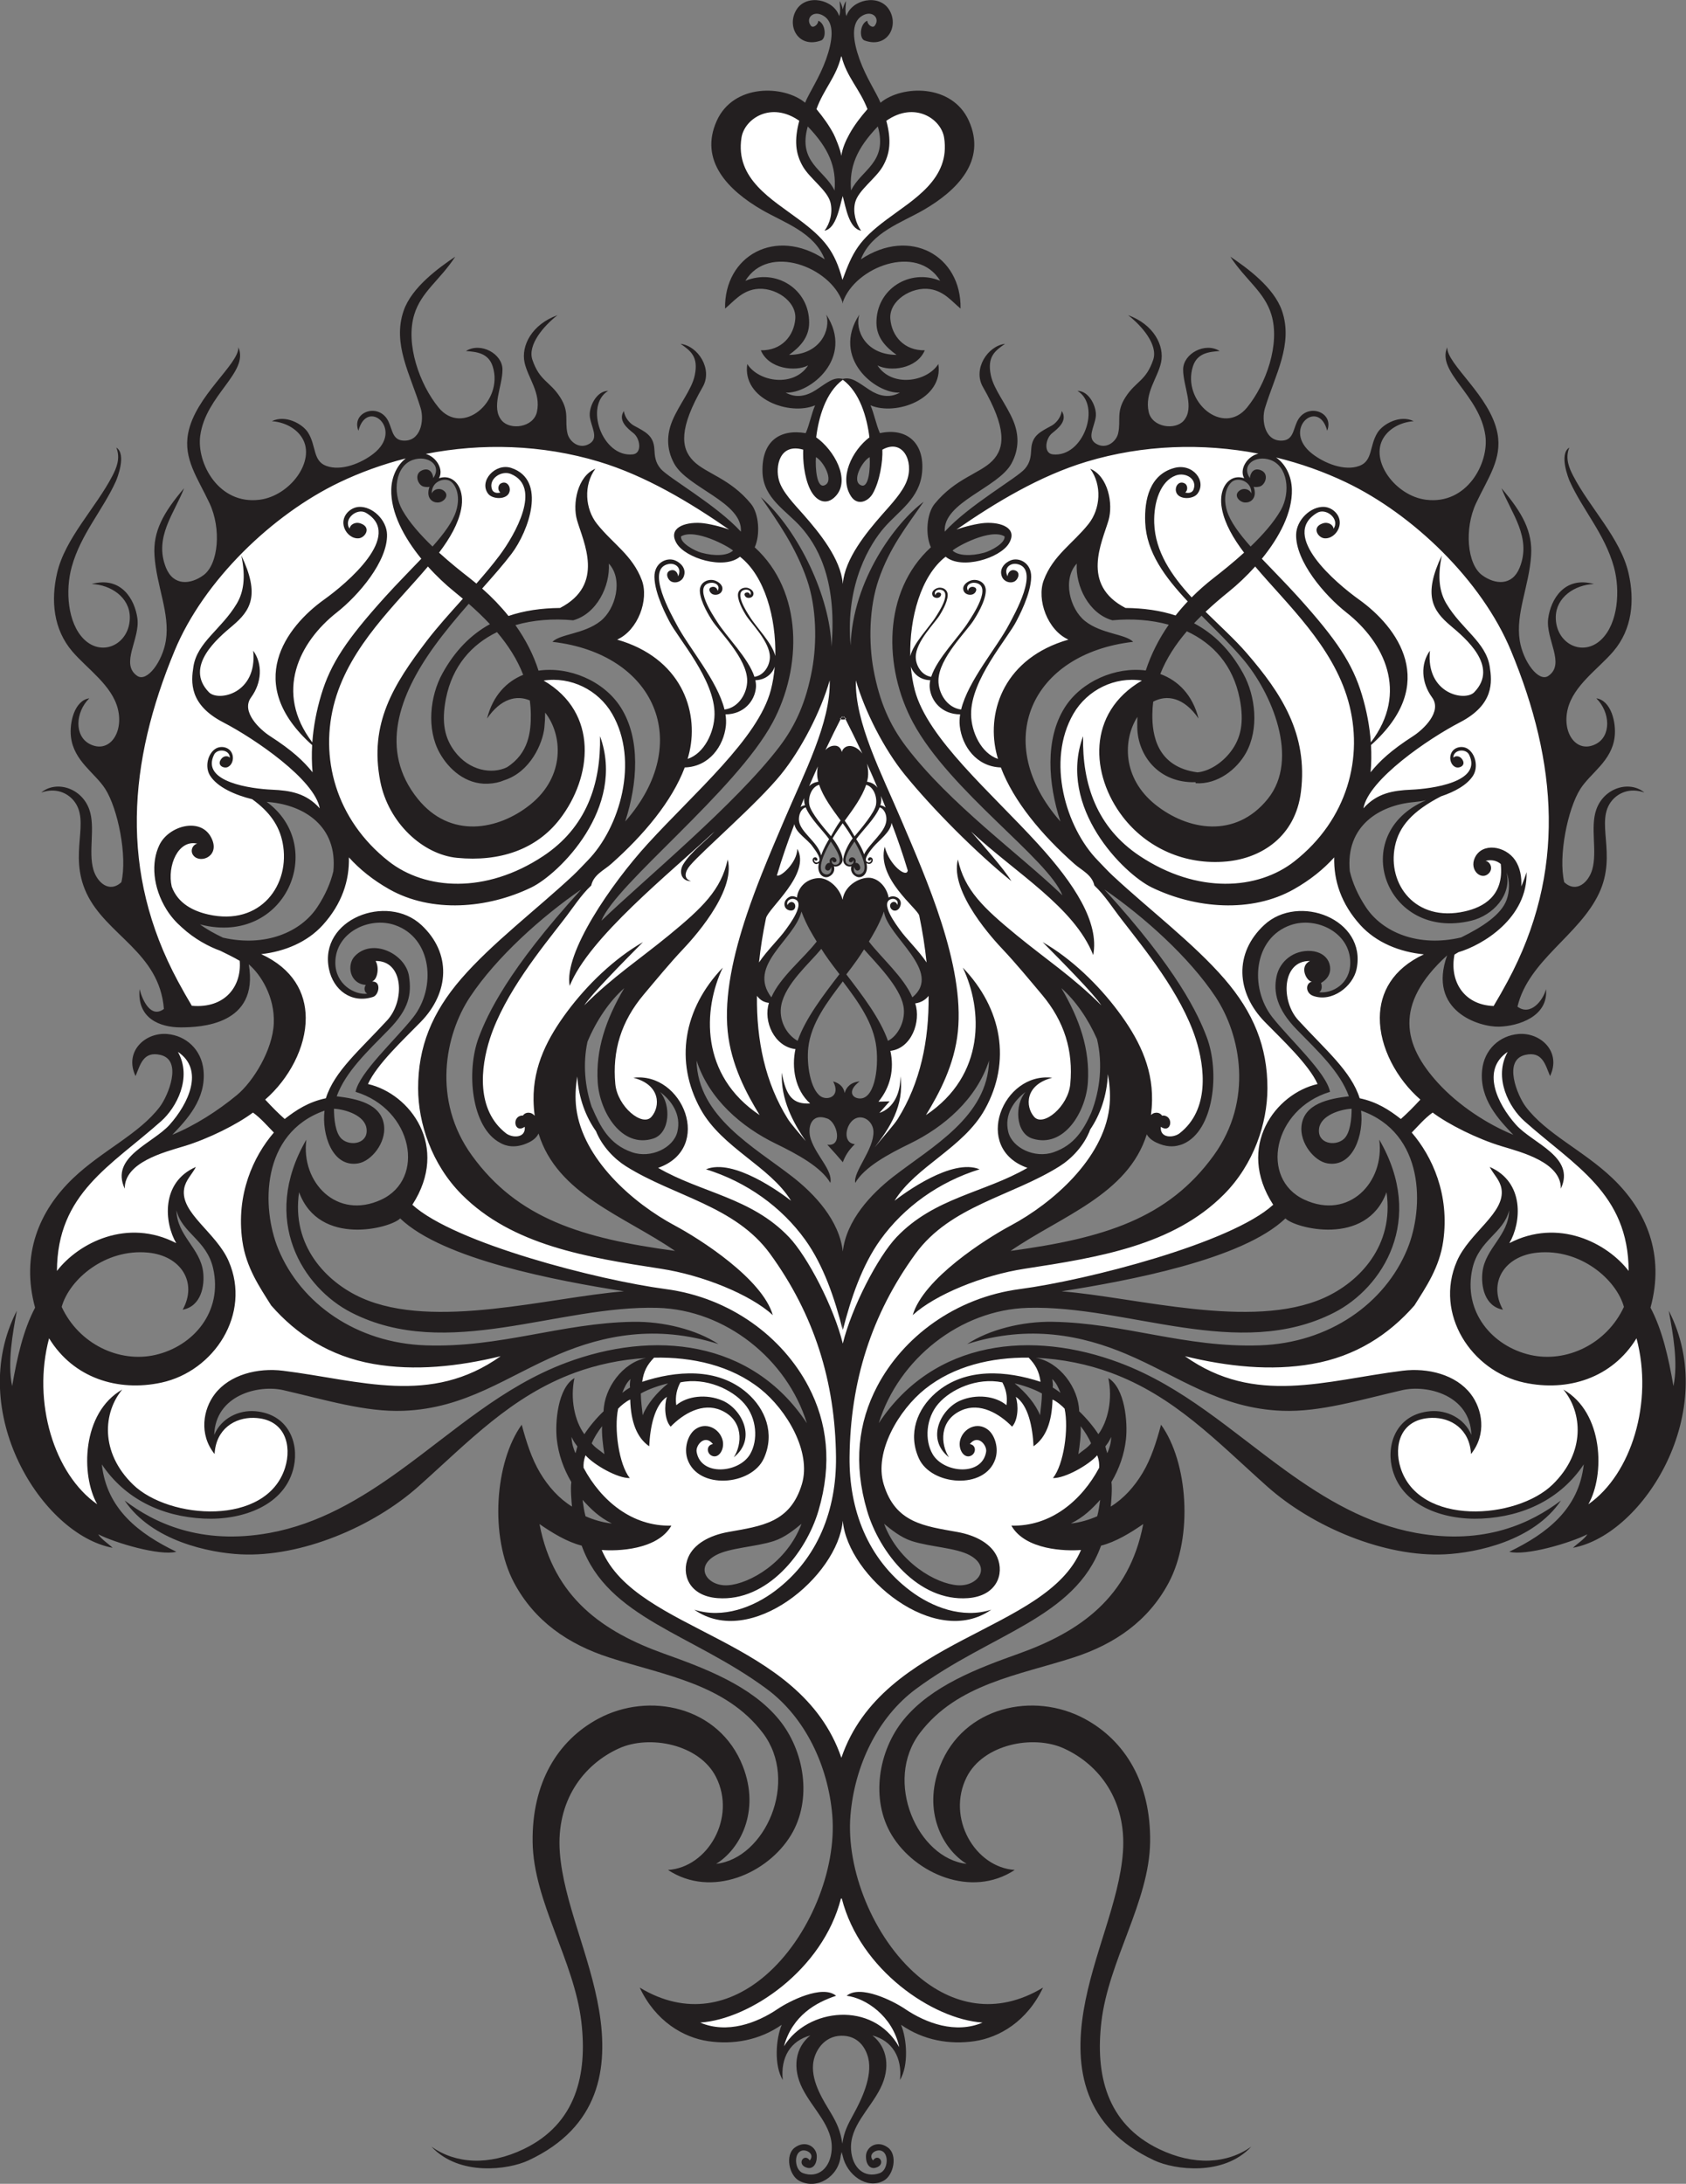 <?xml version="1.0" encoding="UTF-8" standalone="no"?>
<svg
   xmlns:dc="http://purl.org/dc/elements/1.1/"
   xmlns:cc="http://creativecommons.org/ns#"
   xmlns:rdf="http://www.w3.org/1999/02/22-rdf-syntax-ns#"
   xmlns:svg="http://www.w3.org/2000/svg"
   xmlns="http://www.w3.org/2000/svg"
   viewBox="0 0 669.773 867.413"
   height="867.413"
   width="669.773"
   xml:space="preserve"
   id="svg2"
   version="1.1"><rect x="0" y="0" width="669.773" height="867.413" fill="#808080" stroke="none"/><defs
     id="defs6" /><g
     transform="matrix(1.333,0,0,-1.333,0,867.413)"
     id="g10"><g
       transform="scale(0.1)"
       id="g12"><path
         id="path14"
         style="fill:#231f20;fill-opacity:1;fill-rule:evenodd;stroke:none"
         d="m 2505.32,82.93 2.84,11.719 3.19,-11.34 c 12.21,-57 72.01,-100.555 121.49,-74.441 30.92,16.316 42.73,77.324 13.64,98.938 -32.41,24.058 -65.2,1.941 -65.77,-24.922 -0.57,-26.789 13.27,-39.074 28.09,-35.246 34.56,8.918 9.6,46.418 -7.17,21.973 -15.79,18.738 9.12,33.645 24.01,29.18 24.87,-7.473 21.12,-57.922 -3.74,-66.934 -44.88,-16.27 -82.02,14.445 -85.63,69.871 -4.51,69.746 55.68,119.511 87.59,183.046 30.05,59.875 21.44,121.184 -23.9,157.258 58.52,-15.691 89.26,-64.531 82.14,-132.754 26.42,43.86 20.63,122.481 3.04,164.641 66.5,-46.488 144.94,-59.824 219.04,-48.93 74.1,10.903 156.87,59.043 204.22,159.668 -139.95,-84.511 -271.98,-51.836 -374.17,35.793 -131.39,112.664 -213.47,316.16 -199.69,478.231 12.49,146.95 80.4,290.72 195.01,375.7 222.48,164.94 474.11,210.94 551.8,427.2 44.13,11.16 88.32,38.52 125.64,64.23 -41.95,-220.12 -190.47,-321.57 -371.44,-386.26 -121.51,-43.42 -259.38,-95.23 -342.07,-196.05 -76.25,-92.96 -100.01,-238.54 -35.9,-344.48 68.98,-113.993 236.72,-189.262 366.56,-103.797 -118.8,7.636 -204.17,155.677 -143.32,276.537 49.54,98.41 198.43,127.08 289.6,85.62 106.3,-48.35 187.16,-156.04 176.11,-308.872 -10.66,-147.485 -89.64,-306.742 -117.17,-472.297 -28.41,-170.828 -2.07,-347.207 210.53,-446.438 60.4,-28.191 206.28,-47.887 289.14,40.903 -71.91,-50.989 -170.33,-57.512 -275.05,-7.09 -157.5,75.809 -189.66,224.082 -171.73,378.328 21.34,183.777 142.92,358.547 145.3,536.676 2.33,175.36 -73.74,301.62 -195.28,367.11 -151.51,81.64 -361.11,37.09 -431,-141.03 -53.3,-135.83 9.45,-248.725 79.42,-291.291 -145.85,16.094 -248.78,246.091 -139.03,390.231 111.47,146.38 294.02,171.64 458.07,224.78 122.47,39.66 222.23,108.57 282.97,222.3 73.64,137.87 57.4,360.33 -22.62,471.25 -13.52,-50.4 -29.4,-101.08 -54.78,-143.43 -24.77,-41.39 -56.37,-76.63 -95.1,-100.52 1.44,12.58 4.96,54.85 2.03,73.14 23.47,39.73 38.37,82.8 43.28,127.19 5.6,50.61 -2.78,152.4 -52.5,182.57 12.94,-61.18 -0.2,-127 -29.65,-167.23 -14.67,22.51 -35.67,47.77 -57.23,68.3 -1.91,69.87 -58.15,146.77 -129.35,159.3 78.5,-3.21 155.73,-19.58 222.05,-43.86 191.23,-70 318.15,-206.34 467.4,-339.32 135.9,-121.09 350.33,-211.28 529.94,-202.42 93.21,4.59 264.66,39.67 345.74,160.41 -87.78,-66.71 -226.81,-133.8 -431.71,-96.63 -146.12,26.52 -271.14,100.86 -389.8,186.62 -161.97,117.08 -303.86,248.95 -493.51,320.3 -260.3,97.9 -553.15,69.62 -718.03,-179.81 58.87,190.89 242.66,337.8 444.33,343.56 297.58,8.5 627.72,-159.62 912.75,-14.15 144.2,73.6 273.51,275.77 134.45,515.42 16.79,-127.04 -90.53,-240.33 -223.24,-178.84 -133.2,61.73 -94.45,269.25 76.54,321.28 -10.85,57.15 -120.26,156.54 -171.83,222.22 -69.13,88.07 -56.7,236.57 54.94,274.8 76.12,26.07 176.85,-22.05 177.22,-111.69 0.27,-64.89 -54.92,-93.05 -92.65,-88.52 8.82,4.72 8.92,19.14 5.51,27.68 25.6,14.65 30.55,36.45 25.63,54.98 -7.33,27.59 -33.19,38.72 -55.37,40.21 -52.1,3.5 -93.34,-31.01 -102.75,-75.45 -9.71,-45.85 -0.45,-96.73 60.36,-158.89 65.36,-66.83 128.25,-125.33 155.17,-198.65 -59.46,-7.23 -133.51,-21.54 -141.2,-87.78 -5.89,-50.75 37.55,-105.39 77.19,-112.11 77.41,-13.12 108.95,87.19 100.29,157.18 190.26,-66.76 188.39,-289.7 137.78,-412.53 -66.87,-162.35 -232.68,-279.69 -439.14,-286.88 -222.89,-7.76 -404.04,66.59 -617.48,70.18 -90.72,1.53 -189.44,-23.19 -255.14,-66.4 185.57,59.38 344.68,25.18 474.06,-29.5 156.14,-66 277.8,-162.53 465.76,-169.31 112.45,-4.06 229.95,32.32 357.1,61.58 73.33,16.88 202.22,-14.24 205.82,-133.53 -20.62,49.83 -73.07,74.98 -122.62,70.72 -97.07,-8.37 -130.07,-92.53 -114.82,-164.46 24.59,-115.89 152.25,-160.9 267.65,-155.52 126.73,5.92 236.27,59.28 304.67,161.45 -14.44,-132.88 -110.04,-206.24 -222,-260.29 48.98,-13.04 182.8,26.4 232.82,52.16 -8.57,-14.59 -31.47,-28.89 -42.95,-40.34 211.33,39.25 439.65,406.58 285.48,706.41 11.95,-65.84 28.7,-153.64 13.96,-224.58 -14.77,85.08 -33.03,167.04 -68.38,233.72 42.95,156.79 -11.17,288.56 -114.07,386.43 -86.83,82.58 -195.94,130.77 -257.53,212.05 -24.94,32.91 -69.12,139.35 -1.56,154.71 50.83,11.56 59.46,-28.62 73.8,-63.11 34.61,72.58 -28.47,131.2 -94.76,125.31 -54.94,-4.87 -101.56,-45.39 -107.74,-107.94 -8.47,-85.84 49.84,-147.33 93.06,-192.36 -76.96,31.4 -163.08,87.05 -224.91,154.96 -101.27,111.2 -134.08,232.43 27.61,379.63 -59.25,-165.69 95.46,-213.88 154.58,-212.39 57.82,1.46 147.59,30.33 140.11,111.85 -8.24,-33.06 -46.11,-81.34 -85.02,-52.19 32.77,138.42 184.61,212.57 243.36,338.41 54.85,117.44 -13.96,213.97 38.68,276.21 17.75,20.99 50.94,38.9 96,23.51 -44.05,36.51 -120.17,14.58 -143.22,-51.03 -18.49,-52.64 3.46,-124.22 -11.96,-178.38 -10.63,-37.37 -46.5,-71.69 -83.5,-38.08 -18.35,78.06 10.39,218.98 48.03,278.1 30.48,47.89 93.64,82.76 102.2,155.05 5.11,43.09 -10.82,108.63 -54.64,114.94 41.95,-41.55 44.98,-112.51 -1.47,-136.24 -57.23,-29.24 -101.35,32.56 -83.72,104.36 17.31,70.58 91.08,119.39 135.69,171.49 56.67,66.2 64.27,151.91 45.53,233.48 -23.89,104 -115.66,194.67 -164.95,289.94 -10.88,21.02 -25.1,51.49 -11.6,84.07 -31.57,-19.32 -2.1,-92.8 1.34,-100.41 38.78,-85.75 104.33,-156.99 131.49,-254.89 19.62,-70.7 12.27,-167.66 -36.41,-215.68 -55.89,-55.14 -137.99,-12.91 -136.69,66.61 0.96,58.1 55.94,95.49 113.61,97.95 -88.36,24.23 -128.76,-46.4 -136.25,-102.79 -8.18,-61.62 52.3,-135.25 0.66,-170.95 -29.33,-20.28 -75.67,43.28 -85.45,105.17 -12.81,81.16 28.16,162.69 33.92,253.86 4.48,70.97 -25.4,126.33 -88.27,200.12 28.84,-74.48 90.69,-146.36 53.95,-236.98 -22.17,-54.68 -73.03,-50.47 -111.79,-22.07 -44.75,32.79 -53.48,138.84 -17.9,214.43 35.77,75.94 78.02,131.66 63.81,207.76 -20.89,111.8 -151.31,205.84 -149.86,256.85 -32.04,-74.86 97.09,-141.89 113.71,-263.49 11.16,-81.68 -54.89,-206.84 -177.64,-190.74 -90.18,11.83 -167.15,115.64 -126.5,183.37 18.32,30.53 54.21,47.99 90.68,50.56 -39.97,20.12 -91.12,-7.59 -107.72,-33.72 -24.91,-39.21 -13.76,-84.5 -54.35,-99.45 -44.51,-16.39 -103.75,7.64 -140.38,36.06 -92.95,72.14 18.59,168.44 44.52,68.73 21.06,53.88 -53.21,82.12 -84.51,36.33 -17.02,-24.9 -13.07,-62.53 -47.33,-65.62 -53.55,-4.83 -65.01,59.28 -53.62,96.58 30.66,100.51 84.86,190.78 50.72,290.16 -24.03,69.9 -104.65,128.12 -153.81,161.15 45.57,-70.02 101.43,-104.22 122.18,-172.56 26.69,-87.89 -15.92,-207.67 -72.4,-276.8 -71.29,-87.25 -194.27,17.98 -161.58,121.9 13.01,41.38 49.45,43.75 79.9,46.43 -43.96,27.27 -108.62,-8.03 -108.86,-54.99 -0.26,-51.12 35.42,-113.88 1.68,-152.69 -25.11,-28.86 -93.87,-20.54 -104.34,26.15 -12.72,56.7 27.08,101.42 36.91,147.54 10.57,49.59 -21.58,113.08 -98.2,140.71 41.48,-32.19 89.69,-88.6 74.76,-132.89 -21.33,-63.27 -51.58,-63.53 -82.21,-110.84 -29.37,-45.38 -13.31,-69.38 -22.32,-108.64 -5.58,-24.27 -35.62,-49.25 -66.09,-30.35 -27.41,16.99 -5.49,47.52 -0.71,78.79 4.46,29.11 -19.33,78.65 -54.33,78.34 71.57,-43.59 17.78,-199.04 -73.59,-189.18 -28.18,3.03 -22.11,46.99 -2.2,62.98 17.31,13.9 47.58,37.42 28.86,66.26 -3.11,-21.74 -19.11,-37.64 -30.04,-43.61 -34.01,-18.55 -58.55,-29.21 -60.86,-69.85 -1.24,-21.97 -2.73,-39.84 -18.85,-58.71 -23.67,-27.74 -165.72,-107.28 -238.98,-187.38 -5.99,87.76 159.11,130.13 198.82,202.93 24.47,44.86 21.6,88.88 5.32,127.85 -20.41,48.85 -57.73,92.59 -66.64,134.94 -11.72,55.76 12.32,73.11 42.15,93.97 -52.23,-6.44 -96.36,-75.4 -65.92,-128.38 70.23,-122.25 66.55,-181.49 27.83,-220.59 -37.53,-37.91 -109.17,-51.57 -171.53,-127.67 -24.26,-29.6 -28.14,-92.64 -11.28,-129.59 -145.05,-132.43 -140.91,-358.98 -53.44,-521.95 109.97,-204.89 403.94,-406.94 445.4,-515.11 -126.82,122 -335.91,272.21 -465.69,442.99 -49.08,64.6 -79.55,134.46 -97.12,229.21 -15.19,81.95 -13.04,186.29 14.89,267.73 32.98,96.19 82.41,157.71 134.35,232.7 -84.56,-62.77 -211.25,-234.05 -217.68,-428.2 -16.43,186.22 60.28,305.43 100.14,351.24 43.93,50.5 105.6,86.46 112.91,164.62 8.35,89.22 -47.3,133.98 -125.74,116.86 -11.31,25.86 -16.82,56.92 -27.95,82.94 75.63,-32.1 217.74,18.36 202.17,123.04 -34.92,-54.43 -139.37,-69.5 -181.31,-4.16 36.65,-19.18 117.2,-11.35 140.86,45.07 -61.78,-1.24 -98.41,42.82 -102.65,93.19 -4.61,54.74 63.48,97.65 118.89,89.02 41.91,-6.54 65.09,-37.17 90.37,-57.93 2.82,157.97 -151.06,243.83 -297.03,146.74 31.51,80.98 120.41,108.68 187.46,147.56 99.53,57.72 187.86,146.48 134.35,265.24 -50.17,111.33 -200.21,106.64 -263.3,53.93 -12.1,29.56 -43,74.86 -62.36,128.98 -19.5,54.51 -27.31,109.12 7.49,130 30.75,18.45 54.75,-7.88 37.39,-29.89 -6.48,-8.22 -21.93,3.79 -21.83,15.21 -21.68,-8.36 -24.91,-50.33 -9.36,-58.48 68.39,-25.78 104.96,42.37 74.27,91.49 -30.28,48.48 -111.91,30.28 -127.22,-19.37 -5.48,14.72 -1.1,34.94 -1.58,44.85 -4.49,-7.8 -7.5,-16.07 -9.2,-24.79 -1.68,8.72 -4.68,16.99 -9.18,24.79 -0.47,-9.91 3.91,-30.13 -1.57,-44.85 -15.31,49.65 -96.93,67.85 -127.22,19.37 -30.7,-49.12 5.88,-117.27 74.26,-91.49 15.56,8.15 12.32,50.12 -9.35,58.48 0.1,-11.42 -15.36,-23.43 -21.84,-15.21 -17.36,22.01 6.64,48.34 37.4,29.89 34.8,-20.88 26.99,-75.49 7.48,-130 -19.37,-54.12 -50.25,-99.42 -62.36,-128.98 -63.08,52.71 -213.12,57.4 -263.28,-53.93 -53.52,-118.76 34.8,-207.52 134.33,-265.24 67.06,-38.88 155.95,-66.58 187.46,-147.56 -145.97,97.09 -299.85,11.23 -297.02,-146.74 25.28,20.76 48.46,51.39 90.37,57.93 55.41,8.63 123.5,-34.28 118.89,-89.02 -4.24,-50.37 -40.88,-94.43 -102.65,-93.19 23.64,-56.42 104.2,-64.25 140.85,-45.07 -41.94,-65.34 -146.39,-50.27 -181.3,4.16 -15.58,-104.68 126.53,-155.14 202.16,-123.04 -11.13,-26.02 -16.63,-57.08 -27.94,-82.94 -75.38,13.03 -132.08,-22.26 -128.81,-116.86 2.7,-78.45 72.05,-114.12 115.98,-164.62 39.86,-45.81 107.84,-144.06 89.65,-354.73 -3.88,145.98 -96.07,344.33 -210.68,445.66 51.93,-74.99 104.85,-150.48 137.83,-246.67 27.93,-81.45 30.09,-185.78 14.89,-267.73 -17.57,-94.75 -48.03,-164.61 -97.12,-229.21 -129.78,-170.78 -403.71,-396.63 -530.53,-518.63 41.47,108.17 400.28,385.86 510.25,590.75 87.46,162.97 91.6,389.52 -53.45,521.95 16.86,36.95 12.98,99.99 -11.28,129.59 -62.36,76.1 -134,89.76 -171.53,127.67 -38.72,39.1 -42.39,98.34 27.84,220.59 30.44,52.98 -13.69,121.94 -65.93,128.38 29.84,-20.86 53.87,-38.21 42.15,-93.97 -8.91,-42.35 -46.23,-86.09 -66.64,-134.94 -16.28,-38.97 -19.14,-82.99 5.32,-127.85 39.71,-72.8 204.8,-115.17 198.82,-202.93 -73.25,80.1 -215.31,159.64 -238.98,187.38 -16.11,18.87 -17.61,36.74 -18.85,58.71 -2.31,40.64 -26.85,51.3 -60.86,69.85 -10.92,5.97 -26.92,21.87 -30.03,43.61 -18.72,-28.84 11.54,-52.36 28.85,-66.26 19.92,-15.99 25.98,-59.95 -2.19,-62.98 -91.37,-9.86 -145.16,145.59 -73.6,189.18 -34.99,0.31 -58.78,-49.23 -54.32,-78.34 4.78,-31.27 26.7,-61.8 -0.71,-78.79 -30.48,-18.9 -60.52,6.08 -66.09,30.35 -9.02,39.26 7.05,63.26 -22.33,108.64 -30.62,47.31 -60.88,47.57 -82.2,110.84 -14.94,44.29 33.28,100.7 74.75,132.89 -76.62,-27.63 -108.76,-91.12 -98.19,-140.71 9.82,-46.12 49.63,-90.84 36.91,-147.54 -10.48,-46.69 -79.24,-55.01 -104.34,-26.15 -33.75,38.81 1.95,101.57 1.68,152.69 -0.25,46.96 -64.9,82.26 -108.86,54.99 30.44,-2.68 66.88,-5.05 79.9,-46.43 32.68,-103.92 -90.29,-209.15 -161.57,-121.9 -56.49,69.13 -99.1,188.91 -72.41,276.8 20.75,68.34 76.6,102.54 122.17,172.56 -49.16,-33.03 -129.78,-91.25 -153.8,-161.15 -34.15,-99.38 20.05,-189.65 50.72,-290.16 11.38,-37.3 -0.07,-101.41 -53.62,-96.58 -34.26,3.09 -30.32,40.72 -47.34,65.62 -31.3,45.79 -105.56,17.55 -84.5,-36.33 25.92,99.71 137.46,3.41 44.51,-68.73 -36.63,-28.42 -95.87,-52.45 -140.368,-36.06 -40.601,14.95 -29.449,60.24 -54.355,99.45 -16.61,26.13 -67.754,53.84 -107.727,33.72 36.477,-2.57 72.363,-20.03 90.692,-50.56 40.648,-67.73 -36.325,-171.54 -126.516,-183.37 -122.742,-16.1 -188.793,109.06 -177.633,190.74 16.617,121.6 145.758,188.63 113.711,263.49 1.445,-51.01 -128.973,-145.05 -149.855,-256.85 -14.219,-76.1 28.039,-131.82 63.796,-207.76 35.59,-75.59 26.86,-181.64 -17.878,-214.43 -38.774,-28.4 -89.641,-32.61 -111.809,22.07 -36.73,90.62 25.113,162.5 53.961,236.98 -62.871,-73.79 -92.754,-129.15 -88.274,-200.12 5.758,-91.17 46.723,-172.7 33.918,-253.86 -9.769,-61.89 -56.121,-125.45 -85.457,-105.17 -51.628,35.7 8.852,109.33 0.672,170.95 -7.484,56.39 -47.894,127.02 -136.258,102.79 57.672,-2.46 112.653,-39.85 113.61,-97.95 1.305,-79.52 -80.793,-121.75 -136.688,-66.61 -48.672,48.02 -56.027,144.98 -36.406,215.68 27.156,97.9 92.703,169.14 131.492,254.89 3.438,7.61 32.91,81.09 1.34,100.41 13.5,-32.58 -0.723,-63.05 -11.598,-84.07 -49.289,-95.27 -141.062,-185.94 -164.957,-289.94 -18.738,-81.57 -11.144,-167.28 45.54,-233.48 44.609,-52.1 118.363,-100.91 135.683,-171.49 17.625,-71.8 -26.484,-133.6 -83.723,-104.36 -46.453,23.73 -43.418,94.69 -1.468,136.24 -43.813,-6.31 -59.75,-71.85 -54.645,-114.94 8.567,-72.29 71.731,-107.16 102.211,-155.05 37.633,-59.12 66.375,-200.04 48.024,-278.1 -37.004,-33.61 -72.868,0.71 -83.5,38.08 -15.418,54.16 6.535,125.74 -11.957,178.38 -23.047,65.61 -99.172,87.54 -143.223,51.03 45.058,15.39 78.25,-2.52 96.004,-23.51 52.636,-62.24 -16.164,-158.77 38.668,-276.21 58.758,-125.84 217.453,-176 230.804,-345.26 -38.91,-29.15 -64.211,25.98 -72.461,59.04 -8.082,-88.13 61.602,-114.05 122.809,-113.96 57.496,0.08 233.871,6.33 202.527,187.86 35.594,-30.07 77.872,-96.84 74.586,-175.84 -3.289,-79.01 -61.074,-173.21 -109.742,-213.55 -56.707,-47.01 -125.941,-91.28 -192.793,-118.56 43.231,45.03 101.535,106.52 93.063,192.36 -6.172,62.55 -52.785,103.07 -107.731,107.94 -66.289,5.89 -129.379,-52.73 -94.761,-125.31 14.339,34.49 22.976,74.67 73.804,63.11 67.555,-15.36 23.371,-121.8 -1.57,-154.71 C 414.578,3127.88 305.473,3079.69 218.648,2997.11 115.742,2899.24 61.625,2767.47 104.578,2610.68 69.219,2544 50.957,2462.04 36.191,2376.96 21.453,2447.9 38.207,2535.7 50.152,2601.54 -104.023,2301.71 124.313,1934.38 335.629,1895.13 c -11.473,11.45 -34.379,25.75 -42.938,40.34 50.02,-25.76 183.829,-65.2 232.813,-52.16 -111.957,54.05 -207.559,127.41 -222.008,260.29 68.414,-102.17 177.945,-155.53 304.688,-161.45 115.386,-5.38 243.05,39.63 267.636,155.52 15.258,71.93 -17.738,156.09 -114.812,164.46 -49.559,4.26 -102,-20.89 -122.617,-70.72 3.589,119.29 132.488,150.41 205.808,133.53 127.153,-29.26 244.661,-65.64 357.101,-61.58 187.96,6.78 309.62,103.31 465.77,169.31 129.38,54.68 288.48,88.88 474.06,29.5 -65.7,43.21 -164.43,67.93 -255.13,66.4 -213.46,-3.59 -394.61,-77.94 -617.49,-70.18 -206.46,7.19 -372.28,124.53 -439.155,286.88 -50.605,122.83 -52.476,345.77 137.79,412.53 -8.661,-69.99 22.882,-170.3 100.295,-157.18 39.63,6.72 83.08,61.36 77.19,112.11 -7.7,66.24 -81.74,80.55 -141.21,87.78 26.92,73.32 89.81,131.82 155.19,198.65 60.8,62.16 68.13,105.68 60.34,158.89 -9.77,66.82 -108.91,115.51 -161.7,59.99 -24.62,-25.89 -15.45,-82.26 32.95,-85.66 -7.19,-9.87 -3.5,-22.53 4.39,-26.14 -37.73,-4.52 -95.531,28.02 -95.27,92.91 0.371,89.64 101.11,137.76 177.23,111.69 111.63,-38.23 124.08,-186.73 54.93,-274.8 -51.56,-65.68 -160.98,-165.07 -171.83,-222.22 171,-52.03 209.74,-259.55 76.54,-321.28 -132.7,-61.49 -240.022,51.8 -223.241,178.84 -139.058,-239.65 -9.742,-441.82 134.461,-515.42 285.02,-145.47 615.16,22.65 912.75,14.15 201.66,-5.76 385.46,-152.67 444.33,-343.56 -164.88,249.43 -457.73,277.71 -718.04,179.81 -189.65,-71.35 -331.53,-203.22 -493.51,-320.3 -118.65,-85.76 -243.67,-160.1 -389.788,-186.62 -204.898,-37.17 -343.937,29.92 -431.711,96.63 81.071,-120.74 252.536,-155.82 345.739,-160.41 179.601,-8.86 394.04,81.33 529.94,202.42 149.24,132.98 276.17,269.32 467.39,339.32 63.1,23.1 136.08,39.05 210.63,43.3 -69.8,-14.09 -124.53,-89.83 -126.41,-158.74 -21.57,-20.53 -42.57,-45.79 -57.24,-68.3 -29.45,40.23 -42.58,106.05 -29.64,167.23 -49.72,-30.17 -58.1,-131.96 -52.5,-182.57 4.91,-44.39 19.81,-87.46 43.28,-127.19 -2.94,-18.29 0.58,-60.56 2.02,-73.14 -38.73,23.89 -70.33,59.13 -95.1,100.52 -25.37,42.35 -41.26,93.03 -54.78,143.43 -80.01,-110.92 -96.25,-333.38 -22.62,-471.25 60.74,-113.73 160.5,-182.64 282.97,-222.3 164.06,-53.14 346.61,-78.4 458.07,-224.78 109.75,-144.14 6.83,-374.137 -139.03,-390.231 69.97,42.566 132.73,155.461 79.43,291.291 -69.9,178.12 -279.5,222.67 -431.01,141.03 -121.53,-65.49 -197.62,-191.75 -195.28,-367.11 2.38,-178.129 123.97,-352.899 145.31,-536.676 17.91,-154.246 -14.24,-302.519 -171.73,-378.328 -104.73,-50.422 -203.15,-43.898 -275.06,7.09 82.86,-88.789 228.74,-69.094 289.14,-40.903 212.6,99.231 238.95,275.61 210.54,446.438 -27.54,165.555 -106.52,324.812 -117.18,472.297 -11.05,152.832 69.81,260.522 176.11,308.872 91.17,41.46 240.06,12.79 289.6,-85.62 60.85,-120.86 -24.52,-268.901 -143.32,-276.537 129.85,-85.465 297.58,-10.196 366.56,103.797 64.11,105.94 40.35,251.52 -35.9,344.48 -82.69,100.82 -220.57,152.63 -342.07,196.05 -180.98,64.69 -329.49,166.14 -371.44,386.26 37.33,-25.71 81.52,-53.07 125.65,-64.23 77.68,-216.26 329.31,-262.26 551.79,-427.2 114.61,-84.98 182.52,-228.75 195.01,-375.7 13.78,-162.071 -68.3,-365.567 -199.68,-478.231 -102.2,-87.629 -234.22,-120.304 -374.18,-35.793 47.35,-100.625 130.12,-148.765 204.23,-159.668 74.09,-10.894 152.53,2.442 219.03,48.93 -17.58,-42.16 -23.37,-120.781 3.04,-164.641 -7.12,68.223 23.63,117.063 82.14,132.754 -45.34,-36.074 -53.95,-97.383 -23.89,-157.258 31.89,-63.535 92.1,-113.3 87.58,-183.046 -3.6,-55.426 -40.75,-86.141 -85.63,-69.871 -24.86,9.012 -28.6,59.461 -3.73,66.934 14.88,4.465 39.8,-10.441 24,-29.18 -16.76,24.445 -41.73,-13.055 -7.17,-21.973 14.83,-3.828 28.66,8.457 28.09,35.246 -0.57,26.863 -33.36,48.98 -65.76,24.922 -29.11,-21.614 -17.29,-82.621 13.63,-98.938 52.78,-27.852 117.13,12.273 123.31,74.063 z M 2634.28,3791.02 c 9.49,-74.13 177.52,-179.14 84.68,-255.7 -25.57,60.17 -92.54,117.89 -129.53,166.34 10.38,17.04 30,48.61 44.85,89.36 z m -245.82,-0.01 c 14.85,-40.76 35.05,-72.34 45.43,-89.37 -37,-48.44 -109.53,-106.21 -135.1,-166.37 -73.28,96.33 68.5,170.78 89.67,255.74 z m 59.27,-111.19 c 12.93,-20.86 26.82,-39.95 54.02,-75.44 -47.99,-62.6 -101.11,-131.4 -124.64,-198.66 -35.77,20.1 -57.01,64.67 -48.69,106.74 12.55,63.4 82.54,122.92 119.31,167.36 z m 63.93,-96.93 c 46.77,-61.86 91.61,-123.98 100.1,-196.91 7.47,-64.28 -6.28,-159.91 -54.36,-151.48 -20.66,3.63 -29.82,24.82 4.44,50.32 -26.04,-2.1 -40.16,-17.18 -44.61,-34.55 -2.86,16 -12.79,28.54 -34.22,34.57 23.59,-45.56 -17.41,-58.01 -37.41,-44.34 -30.25,20.68 -42.35,94.73 -36.8,144.78 8.09,72.98 56.1,135.74 102.86,197.61 z m 63.28,95.3 c 37.74,-42.51 105.92,-110.48 117.28,-167.78 8.33,-42.06 -14.74,-89.09 -45.99,-104.68 -23.55,67.25 -76.02,135.4 -124.01,198.01 27.19,35.5 39.79,53.6 52.72,74.45 z M 2544.45,209.023 c -18.4,-33.535 -28.89,-53.332 -34.15,-89.406 -5.28,36.211 -15.02,59.184 -33.62,90.52 -20.1,33.879 -58.71,90.937 -53.58,146.179 3.51,37.793 31.66,83.879 83.75,84.883 49.65,0.969 72.81,-34.89 80.54,-66.07 13.8,-55.578 -21.41,-126.887 -42.94,-166.106 z m -965.6,4211.107 c -39.43,16.8 -86.68,5.28 -127.36,-53.98 17.21,68.13 57.9,110 107.69,130.27 -17.82,46.3 -45.09,88.35 -78.01,127.21 -75.4,-36.48 -132.87,-100.66 -152.12,-197.52 -14.41,-72.57 -3.21,-119.04 25.97,-157.85 43.77,-58.21 111.17,-68.63 155.46,-47.44 65.59,41.48 71.97,106.84 71.41,157.64 -0.16,14.25 -1.2,28.12 -3.04,41.67 z m 967.78,-420.51 c 17.26,-29.74 47.19,-87.47 16.73,-97.45 -10.49,-3.43 -22.38,5.83 -17.46,21.88 1.06,-6.82 6.21,-12.55 11.87,-10.54 11.02,3.87 4.45,18.52 -2.42,21.63 -1.91,0.88 -4.04,1.17 -6.15,0.91 1.03,2.49 1.37,5.34 0.59,8.52 -1.61,6.57 -8.78,9.39 -13.96,7.38 -5.17,-2.01 -10.12,-11.44 -1.81,-13.95 4.26,-1.28 8.14,2.4 8.94,6.8 3.71,-10.34 -5.26,-16.3 -13.16,-14.09 -25.75,7.21 5.77,53.15 16.83,68.91 z m -70.67,0.01 c 11.06,-15.77 42.58,-61.71 16.83,-68.93 -7.9,-2.21 -16.87,3.77 -13.16,14.1 0.8,-4.39 4.69,-8.08 8.94,-6.8 8.31,2.51 3.36,11.95 -1.81,13.95 -5.17,2.01 -12.34,-0.81 -13.95,-7.37 -0.79,-3.19 -0.45,-6.04 0.59,-8.53 -2.11,0.26 -4.24,-0.03 -6.16,-0.91 -6.86,-3.11 -13.44,-17.76 -2.42,-21.64 5.66,-1.99 10.81,3.72 11.88,10.54 4.92,-16.04 -6.98,-25.3 -17.47,-21.86 -30.45,9.98 -0.53,67.7 16.73,97.45 z m -761.02,-1822.7 c 2.29,6.09 3.98,13.88 5.75,20.36 -8.19,10.82 -11.69,15.69 -17.4,28.15 0.64,-20.11 5.77,-34.51 11.65,-48.51 z m 139.61,180.01 c 8.28,6.43 14.71,10.99 23.09,15.92 -1.3,6.46 -0.05,16.35 1.2,25.12 -12.05,-11.62 -17.87,-24.7 -24.29,-41.04 z m 1305.75,0 c -8.28,6.43 -14.71,10.99 -23.09,15.92 1.3,6.46 0.06,16.35 -1.19,25.12 12.04,-11.62 17.86,-24.7 24.28,-41.04 z m 139.61,-180.01 c -2.28,6.09 -3.97,13.88 -5.75,20.36 8.2,10.82 11.69,15.69 17.4,28.15 -0.64,-20.11 -5.77,-34.51 -11.65,-48.51 z m -30.03,-187.75 c -22.03,-9.88 -51.64,-19.04 -78.45,-21.55 37.85,18.46 62.62,43.19 87.33,70.42 -2.46,-17.37 -4.65,-33.51 -8.88,-48.87 z m -881.26,-22.59 c -43.1,-114.89 -154.66,-179.05 -219.73,-183.12 -60.79,-3.82 -100.93,53.87 -35.5,89.58 40.94,22.33 117.83,24.47 172.63,42.15 33.11,10.69 61.57,34.28 82.6,51.39 z m 246.11,0 c 43.09,-114.89 154.65,-179.05 219.72,-183.12 60.8,-3.82 100.93,53.87 35.5,89.58 -40.93,22.33 -117.83,24.47 -172.63,42.15 -33.1,10.69 -61.56,34.28 -82.59,51.39 z m -840.41,290.9 c -12.5,-15.77 -24.88,-36.24 -30.97,-51.08 9.79,-12.77 25.56,-22.2 37.83,-32.18 -4.38,26.2 -8.3,60.13 -6.86,83.26 z m -49.34,-268.31 c 22.02,-9.88 51.63,-19.04 78.45,-21.55 -37.86,18.46 -62.63,43.19 -87.34,70.42 2.46,-17.37 4.65,-33.51 8.89,-48.87 z m 164.74,365.75 c 0.34,-23.32 3.39,-43.61 5.64,-64.79 13.1,33.16 41.91,67.52 75.61,94.83 -23.13,-4.89 -58.95,-17.14 -81.25,-30.04 z m 1195.41,0 c -0.33,-23.32 -3.39,-43.61 -5.64,-64.79 -13.1,33.16 -41.9,67.52 -75.61,94.83 23.13,-4.89 58.95,-17.14 81.25,-30.04 z m 115.41,-97.44 c 12.49,-15.77 24.87,-36.24 30.96,-51.08 -9.79,-12.77 -25.55,-22.2 -37.83,-32.18 4.38,26.2 8.3,60.13 6.87,83.26 z M 1750.75,3403.1 c 26.34,62.92 65.27,120.58 109.62,159.75 -55.1,-93.66 -85.25,-182.5 -79.09,-280.29 5.54,-88.05 71.18,-197.88 165.2,-168.09 51.18,16.22 53.65,101.01 20.61,138.95 33.24,-24.87 64.33,-66.96 51.4,-119.22 -11.68,-47.22 -78.41,-79.9 -134.99,-60.4 -68.71,23.67 -94.74,76.98 -119.34,133.75 -0.02,-0.29 -0.02,-0.58 -0.04,-0.86 -21.23,61.87 -27.39,130.86 -13.37,196.41 z m 798.07,-420.54 c 27.01,46.82 97.33,85.05 163.16,117.07 101.05,49.13 198.37,132.22 235.53,247.32 -3.67,-167.51 -170.92,-256.9 -285.79,-346.26 -65.79,-51.17 -139.74,-129.79 -150.05,-222.78 -10.31,92.99 -84.25,171.61 -150.04,222.78 -114.88,89.36 -282.13,178.75 -285.8,346.26 37.17,-115.1 134.49,-198.19 235.53,-247.32 65.83,-32.02 136.15,-70.25 163.17,-117.07 8.1,36.46 -40.83,78.87 -58.09,129.84 -11.24,33.2 -0.42,80.18 49.33,61.73 29.03,-10.75 46.8,-84.36 -0.27,-77.8 17.41,-18.9 34.13,-38.03 46.07,-52.03 -0.02,-0.22 -0.04,-0.44 -0.05,-0.67 0.04,0.14 0.1,0.28 0.15,0.41 0.05,-0.13 0.11,-0.27 0.16,-0.41 -0.01,0.23 -0.04,0.45 -0.05,0.67 7.22,18.43 15.6,33.92 35.8,53.58 -37.84,3.74 -27.56,58.97 -1.34,74.85 24.78,15.02 55.58,-6.23 56.77,-36.93 2.06,-53.63 -61.44,-120.64 -54.19,-153.24 z m -38.13,2624.58 c -0.03,-1.37 -0.06,-2.73 -0.1,-4.1 0.23,0.74 0.47,1.47 0.72,2.21 0.24,-0.74 0.5,-1.47 0.73,-2.21 -0.04,1.37 -0.08,2.73 -0.11,4.1 35.97,104.43 221.39,175.91 290.13,63.26 -91.12,37.87 -191.23,-24.8 -190.1,-125.74 0.49,-43.57 27.79,-71.7 59.83,-94.88 -93.95,0.49 -125.02,75.98 -110.86,119.99 -84.7,-129.86 48.97,-236.4 120.88,-232.45 -32.81,-18.13 -64.15,-9.16 -90.67,8.23 -34.87,22.89 -52.48,39.12 -79.47,32.58 -27,6.54 -44.6,-9.69 -79.47,-32.58 -26.51,-17.39 -57.85,-26.36 -90.67,-8.23 71.91,-3.95 205.58,102.59 120.89,232.45 14.16,-44.01 -16.92,-119.5 -110.87,-119.99 32.06,23.18 59.34,51.31 59.83,94.88 1.14,100.94 -98.97,163.61 -190.1,125.74 68.74,112.64 253.45,41.17 289.41,-63.26 z m 105.36,523.25 c -62.9,-65.55 -85.62,-119.92 -79.79,-190.88 29.72,62.01 110.46,83.16 79.79,190.88 z m -208.76,0 c 62.9,-65.55 85.62,-119.92 79.8,-190.88 -29.73,62.01 -110.46,83.16 -79.8,190.88 z m 184.48,-985.42 c -21.98,-11.1 -55.94,-72.51 -25.02,-84.06 22.84,-8.54 27.1,52.38 25.02,84.06 z m -160.19,0 c 21.98,-11.1 55.93,-72.51 25.02,-84.06 -22.85,-8.54 -27.1,52.38 -25.02,84.06 z m 820.31,-1953.93 c -22.81,-50.4 -50.04,-95.87 -112.05,-117.24 -56.57,-19.5 -123.31,13.18 -134.98,60.4 -12.93,52.26 18.15,94.35 51.39,119.22 -33.04,-37.94 -30.57,-122.73 20.61,-138.95 94.02,-29.79 159.66,80.04 165.2,168.09 6.16,97.79 -23.99,186.63 -79.08,280.29 42.5,-37.55 80.03,-92.05 106.27,-151.92 17.59,-73.41 9.38,-151.72 -17.36,-219.89 z m 1245.56,-290.41 c -16.4,-68.1 -90.11,-88.12 -109.31,-172.96 -29.18,-128.94 58.93,-232.08 172.62,-257.88 107.25,-24.33 227.42,32.27 278.79,143.25 -23.07,82.47 -130.04,174.05 -257.66,161.67 -98.46,-9.57 -147.8,-89.35 -102.93,-170.1 -55.58,10.37 -65.95,71.96 -60.96,112.7 8.76,71.39 77.93,107.58 79.45,183.32 z m -3971.559,0 c 16.398,-68.1 90.109,-88.12 109.32,-172.96 29.184,-128.94 -58.934,-232.08 -172.633,-257.88 -107.242,-24.33 -227.41,32.27 -278.785,143.25 23.062,82.47 130.039,174.05 257.668,161.67 98.457,-9.57 147.793,-89.35 102.93,-170.1 55.574,10.37 65.953,71.96 60.953,112.7 -8.758,71.39 -77.922,107.58 -79.453,183.32 z m 3502.139,302.81 c -35.63,-1.87 -90.8,-20.23 -96.8,-57.69 -7.37,-46.07 47.28,-55.74 73.47,-32.57 19.49,17.25 23.41,61.36 23.33,90.26 z m -864.39,-544.08 c 199.76,31.73 539.05,94.46 667.18,217.31 26.93,-28.73 241.11,-86.13 301.18,78.03 23.4,-159.25 -80.94,-267.79 -186.32,-314.9 -215.78,-96.46 -560.45,2.27 -782.04,19.56 z m 1326.08,1248.16 c 9.67,-24.16 9.62,-56.01 0.24,-81.64 -16.44,-44.93 -72.98,-81.09 -135.55,-112.01 -127.2,-30.11 -234.18,14.95 -283.98,90.37 -23.61,35.76 -39.36,71.47 -47.75,106.65 -13.52,135.86 88.77,197.06 190.79,206.22 11.07,0.99 23.34,2.78 36.14,5.35 -235.98,-100.61 -121,-420.62 134.92,-358.73 64.47,15.59 121.6,76.69 105.19,143.79 z M 664.566,3713.21 c -24.105,11.46 -47.613,24.28 -68.945,39.61 1.102,-0.3 2.207,-0.6 3.317,-0.88 252.886,-62.98 377.195,233.04 195.769,365.98 2.691,-0.32 5.328,-0.58 7.895,-0.81 102.027,-9.16 204.298,-70.36 190.789,-206.22 -8.395,-35.18 -24.141,-70.89 -47.746,-106.65 -49.418,-74.85 -155.157,-119.78 -281.079,-91.03 z m 940.364,-583.49 c 55.46,-181.69 254.39,-245.15 406.82,-349.91 -277.29,37.6 -469.18,95.81 -605.82,285.03 -118.2,163.68 -80.42,358.26 -5.15,471.75 78.7,118.68 214.02,239.7 331.33,320.24 -219.36,-240.36 -279.68,-373.01 -305.12,-440.17 -38.3,-101.08 -22.69,-269.48 63.63,-314.86 15.53,-9.09 44.53,-18.38 85.02,1.07 15.7,7.54 24.77,16.97 29.29,26.85 z m -609.617,73.72 c 35.627,-1.87 90.797,-20.23 96.797,-57.69 7.38,-46.07 -47.27,-55.74 -73.46,-32.57 -19.502,17.25 -23.412,61.36 -23.337,90.26 z M 1859.7,2659.36 c -199.75,31.73 -539.05,94.46 -667.17,217.31 -26.93,-28.73 -241.104,-86.13 -301.186,78.03 -23.399,-159.25 80.941,-267.79 186.326,-314.9 215.77,-96.46 560.44,2.27 782.03,19.56 z m 1654.57,435.33 c 3.99,0.94 7.9,2.2 11.64,3.83 92.31,39.88 109.73,214.44 70.44,318.14 -25.44,67.16 -85.75,199.81 -305.12,440.17 117.32,-80.54 252.64,-201.56 331.34,-320.24 75.26,-113.49 113.04,-308.07 -5.16,-471.75 -136.64,-189.22 -328.52,-247.43 -605.82,-285.03 151.73,104.28 349.52,167.64 406.03,347.42 4.85,-8.96 13.67,-17.46 28.03,-24.36 29.02,-13.94 52.12,-13.11 68.62,-8.18 z M 2184.59,4866.73 c -16.38,-15.75 -54.98,-17.21 -94.2,-6.48 -21.17,5.79 -63.89,29.27 -60.74,48.73 41.73,24.3 140.6,-29.27 154.94,-42.25 z m 654.17,0 c 16.37,-15.75 54.97,-17.21 94.2,-6.48 21.16,5.79 63.89,29.27 60.74,48.73 -41.73,24.3 -140.6,-29.27 -154.94,-42.25 z m 730.04,-660.99 c 33.25,3.28 72.44,26.5 99.53,62.52 29.17,38.81 40.37,85.28 25.96,157.85 -19.68,99.07 -79.38,163.95 -157.33,199.96 -33.27,-38.85 -60.92,-80.89 -79.14,-127.21 52.67,-19.23 96.11,-61.72 114.03,-132.71 -43.38,63.19 -94.25,72.1 -135.12,50.26 -1.53,-12.37 -2.41,-25 -2.55,-37.95 -0.66,-60.42 13.02,-156.45 134.62,-172.72 z m -2171.86,502.35 c -35.02,-40.1 -70.9,-82.73 -102.83,-126.93 -105.24,-145.69 -165.25,-310.24 -49.03,-454.37 96.72,-119.94 239.41,-93.66 334.94,-17.29 105.96,84.71 96.21,209.17 44.62,274.31 0.04,-14.63 -0.69,-29.35 -2.23,-44.16 -5.09,-48.65 -42.52,-132.91 -119.71,-157.35 -13.49,-5.93 -30.33,-9.7 -48.98,-10.41 -66.15,-2.49 -116.72,43.53 -143.63,91.99 -39.32,70.82 -28.81,168.89 8.18,236.18 37.54,68.3 85.07,116.07 141.77,147.3 -19.72,21.12 -40.97,41.29 -63.1,60.73 z m -107.92,170.58 c 34.13,38.51 60.59,74.17 70.36,106 15.09,49.17 -3.92,81.43 -18.5,89.45 -18.98,10.45 -55.62,-2.52 -54.02,-37.35 5.48,13.5 22.57,16.7 33.33,9.89 20.96,-13.27 4.98,-33.22 -10.73,-36.31 -15.7,-3.08 -33.32,6.79 -32.88,28.73 0.13,6.58 1.38,12.4 3.48,17.51 -5.1,-1.06 -10.79,-0.89 -17.34,0.61 -17.23,3.93 -29.95,37.35 -5.41,48.34 22.36,10 32.72,-7.91 33.97,-22.87 26.96,39.8 -17.36,69.04 -60.84,54.11 -52.03,-17.86 -61.54,-96.25 -31.38,-149.57 20.81,-36.8 54.56,-74.58 89.96,-108.54 z m 2438.03,0 c -34.14,38.51 -60.59,74.17 -70.36,106 -15.09,49.17 3.92,81.43 18.51,89.45 18.97,10.45 55.61,-2.52 54.01,-37.35 -5.47,13.5 -22.57,16.7 -33.33,9.89 -20.96,-13.27 -4.97,-33.22 10.73,-36.31 15.69,-3.08 33.31,6.79 32.88,28.73 -0.13,6.58 -1.38,12.4 -3.48,17.51 5.1,-1.06 10.79,-0.89 17.34,0.61 17.22,3.93 29.96,37.35 5.41,48.34 -22.37,10 -32.71,-7.91 -33.96,-22.87 -26.97,39.8 17.35,69.04 60.84,54.11 52.03,-17.86 61.53,-96.25 31.37,-149.57 -20.81,-36.8 -54.56,-74.58 -89.96,-108.54 z m -243.99,-232.96 c -52.55,14.58 -110.25,18.57 -167.95,13.18 -70.06,19.36 -110.44,102.03 -106.18,168.95 -43.17,-46.69 -20.92,-135.21 25.03,-171.48 48.83,-38.54 119.9,-37.99 143.07,-61.68 -305.29,-34.97 -423.81,-300.03 -216.94,-535.24 -36.71,113.28 -46.52,245.49 13.13,339.72 49.49,78.18 151.71,121.84 241.4,110.16 15.59,47.5 38.37,93.16 68.44,136.39 z m 75.42,4.27 c 58.83,-31.15 108,-79.69 146.6,-149.92 36.98,-67.29 47.5,-165.36 8.17,-236.18 -26.9,-48.46 -84.07,-94.78 -150.14,-90.54 l -0.07,3.12 c -111.02,-3.31 -172.48,80.81 -173.77,163.19 -0.17,10.55 -0.03,21.04 0.41,31.48 -43.32,-67.63 -45.79,-182.13 53.65,-261.63 95.53,-76.37 238.21,-102.65 334.93,17.29 96.02,119.06 11.17,317.04 -74.98,417.69 -38.44,44.91 -81.53,86.79 -122.51,128.16 -7.61,-7.43 -15.06,-15 -22.29,-22.66 z M 1604.9,4508.79 c 90.58,13.45 195.03,-30.34 245.22,-109.63 59.65,-94.23 49.84,-226.44 13.14,-339.72 206.86,235.21 88.34,500.27 -216.94,535.24 23.16,23.69 94.23,23.14 143.06,61.68 45.96,36.27 68.2,124.79 25.05,171.48 4.25,-66.92 -36.13,-149.59 -106.19,-168.95 -59.26,5.54 -118.54,1.19 -172.22,-14.37 30.64,-43.06 53.9,-88.53 68.88,-135.73 v 0" /><path
         id="path16"
         style="fill:#ffffff;fill-opacity:1;fill-rule:evenodd;stroke:none"
         d="m 3531.27,2466.06 c 209.34,-148.79 418.83,-71.82 648.66,-43.31 75.28,9.33 158.77,-11.32 203.29,-69.49 34.63,-45.26 48.06,-119.67 0.61,-178.76 -3.73,74.13 -59.75,109.31 -117.01,107.8 -93.97,-2.5 -113.68,-82.87 -93,-148.63 55.04,-175.08 345.54,-154.65 453.17,-50.01 99.62,96.85 88.18,215.73 32.03,283.06 120.86,-69.08 123.84,-255.47 74.57,-341.88 128.49,89.48 194.26,304.37 143.47,494.57 -72.13,-118.1 -204.24,-160.18 -334.62,-132.07 -157.46,33.97 -268.72,204.86 -200.66,361.8 37.3,86.04 144.93,143.44 132.81,215.84 -4.38,26.13 -23.43,42.59 -35.05,65.02 105.14,-45.63 94.17,-166.7 58.59,-227.06 145.65,75.58 290.89,0.98 355.51,-82.85 -0.76,231.5 -161.3,313.31 -310.87,446.58 -44.89,40 -93.16,129.01 -49.57,206.22 -79.7,-53.44 -31.19,-154.55 24.55,-217.03 50.24,-56.31 178.26,-95.8 133.86,-190.56 0.98,78.03 -116.13,108.27 -175.03,125.97 -74.96,22.52 -160.97,66.08 -207.06,100.77 -23.48,-16.84 -42.2,-39.01 -62.32,-59.6 61.25,-71.39 113.23,-184.52 93.96,-322.63 -11.09,-79.44 -51.64,-137.88 -85.99,-192.56 -75.93,-86.77 -174.8,-151.59 -304.72,-174.31 -122.99,-21.51 -252.17,-7.82 -379.18,23.12 z M 3802.96,5144 c 72.97,-17.77 143.11,-42.72 208.63,-74.05 199.77,-95.55 404.37,-292.25 491.16,-501.25 138.27,-333.01 165.94,-659.74 -10.09,-986.22 -13.43,-24.9 -27.2,-49.2 -41.39,-72.9 -90.51,3.16 -131.96,76.21 -116.65,153.24 3.88,2.38 7.78,4.72 11.69,7.06 72.19,21.08 207.07,102.16 203.05,238.5 -4.56,-14.7 -9.8,-28.92 -15.8,-42.54 1.97,28.32 -3.56,56.36 -17.93,77.91 -28.83,43.18 -98.66,54.26 -120.4,7.47 -17.5,-37.64 20.88,-69.96 42.64,-45.28 12.2,13.82 3.49,33.2 -10.66,36.23 19.08,4.44 34.15,0.13 45.34,-9.49 10.22,-95.57 -52.34,-128.91 -107.67,-141.27 -147.03,-32.86 -230.6,81.4 -207.78,193.79 12.19,60.01 52.69,105.21 137.3,149.1 40.35,13.38 78.65,34.14 95.94,62.27 15.95,25.95 6.47,65.96 -17.54,80.14 -16.41,9.71 -44.38,4.48 -50.01,-20.35 -2.93,-12.91 1.87,-28.41 13.85,-34.47 11.99,-6.07 35.09,4.72 19.8,24.24 -7.85,10.03 -20.49,9.26 -25.17,3.22 -0.46,24.48 37.23,28.58 46.88,9.03 40.63,-82.27 -113.72,-101.67 -172.24,-104.24 -54.26,-2.38 -102.28,-10.08 -142.73,-55.63 15.11,85.75 193.89,207.74 287.72,256.34 102.07,52.87 95.89,120.56 88.77,165.97 -11.49,73.22 -83.47,110.98 -129.13,187.55 -19.74,33.11 -27.69,76.8 -13.68,143.74 -56.59,-118.82 -27.35,-164.26 26.39,-209.59 42.99,-36.25 145.23,-121.02 70.07,-198.13 -27.68,-28.38 -144.69,-4.69 -131.89,123.86 -28.64,-39.51 -25.75,-95.16 6.38,-139.14 30.92,-42.31 -26.03,-95.7 -56.42,-115.28 -66.16,-42.63 -99.67,-74.19 -126.84,-107.87 2.48,26.75 2.83,53.86 1.27,81.09 205.35,183.13 78.32,352.11 -35.85,433.72 -67.89,48.55 -237.15,191.63 -124.72,258.31 26.73,15.85 68.55,-18.33 48.99,-47.2 -0.91,10.84 -15.41,21.58 -32.57,15.7 -33.43,-11.44 -14.22,-42.27 4.81,-44.34 19.02,-2.07 36.78,12.71 43.32,30.42 12.58,34.02 -16.76,62 -43.91,63.16 -39.7,1.71 -82.1,-38.71 -83.21,-82.09 -2.04,-79.82 84.68,-181.35 149.49,-232.31 112.94,-88.79 186.99,-238.03 73.15,-387.41 -3.37,47.42 -12.52,95.1 -26.51,141.69 -28.04,93.38 -75.03,164 -190.29,291.77 -35.64,39.51 -73.8,77.69 -107.98,113.81 51.53,63.26 91.28,137.45 89.51,206.42 -1.07,41.36 -20.17,77.05 -47.09,95.3 z M 511.809,3865.32 c -14.231,61.73 19.086,141.24 76.082,128 -14.157,-3.04 -22.868,-22.42 -10.668,-36.24 21.765,-24.67 82.132,0.79 50.89,56.83 -32.476,58.28 -125.394,32.46 -153.015,-24.41 -25.535,-52.58 -19.485,-126.7 20.715,-191.8 12.996,-21.06 28.625,-38.58 45.828,-53.64 36.976,-34.34 80.839,-57.79 115.07,-69.95 20.184,-9.89 39.797,-19.44 57.668,-29.89 6.187,-76.1 -43.973,-142.84 -142.719,-133.96 -14.043,23.49 -27.672,47.56 -40.969,72.22 -176.043,326.48 -148.378,653.21 -10.089,986.22 86.781,209 291.378,405.7 491.148,501.25 62.18,29.74 128.54,53.72 197.51,71.28 -24.87,-18.95 -42.22,-53.18 -43.24,-92.53 -1.77,-68.97 37.97,-143.16 89.52,-206.42 -34.19,-36.12 -72.35,-74.3 -107.99,-113.81 -115.26,-127.77 -162.245,-198.39 -190.288,-291.77 -13.996,-46.59 -23.145,-94.27 -26.516,-141.69 -113.832,149.38 -39.785,298.62 73.154,387.41 64.82,50.96 151.53,152.49 149.49,232.31 -1.11,43.38 -43.51,83.8 -83.21,82.09 -27.14,-1.16 -56.48,-29.14 -43.91,-63.16 6.54,-17.71 24.3,-32.49 43.32,-30.42 19.03,2.07 38.24,32.9 4.81,44.34 -17.17,5.88 -31.66,-4.86 -32.57,-15.7 -19.56,28.87 22.26,63.05 48.98,47.2 112.44,-66.68 -56.82,-209.76 -124.716,-258.31 -114.164,-81.61 -241.196,-250.59 -35.852,-433.72 -1.558,-27.23 -1.199,-54.34 1.274,-81.09 -27.164,33.68 -60.664,65.24 -126.832,107.87 -30.399,19.58 -87.34,72.97 -56.43,115.28 32.133,43.98 35.023,99.63 6.387,139.14 12.808,-128.55 -104.207,-152.24 -131.887,-123.86 -75.164,77.11 27.07,161.88 70.062,198.13 53.747,45.33 82.989,90.77 26.395,209.59 14.008,-66.94 6.062,-110.63 -13.684,-143.74 -45.66,-76.57 -117.644,-114.33 -129.125,-187.55 -7.125,-45.41 -13.304,-113.1 88.77,-165.97 93.832,-48.6 272.609,-170.59 287.726,-256.34 -40.46,45.55 -88.48,53.25 -142.73,55.63 -58.531,2.57 -212.879,21.97 -172.246,104.24 9.652,19.55 47.336,15.45 46.883,-9.03 -4.688,6.04 -17.325,6.81 -25.176,-3.22 -15.281,-19.52 7.812,-30.31 19.801,-24.24 11.98,6.06 16.777,21.56 13.851,34.47 -5.629,24.83 -33.597,30.06 -50.015,20.35 -24.008,-14.18 -33.485,-54.19 -17.539,-80.14 21.554,-35.06 75.722,-58.69 125.816,-70.82 53.012,-38.15 80.742,-79.18 90.719,-129.77 24.418,-123.85 -65,-249.75 -222.301,-213.54 -42.777,9.85 -89.594,31.75 -108.152,82.88 z M 3065.52,2461.8 c 20.3,-20.95 31.22,-40.51 35.45,-72.05 -99.24,32.7 -223.53,44.33 -312.62,-33.23 -54.39,-47.33 -83.55,-120.55 -50.02,-194.82 36.83,-81.59 196.58,-94.55 227.73,-2.49 11.14,32.9 -1.26,71.53 -21.33,87.49 -32.3,25.71 -74.35,4.25 -83.34,-30.8 -6.87,-26.76 11.16,-55.45 31.41,-46.81 16.82,7.17 17.43,32.13 -2.62,35.16 24.08,30.59 51.91,-3.5 48.62,-23.18 -12.35,-73.95 -126.27,-63.09 -159.12,-7.43 -24.95,42.28 -20.25,108.01 16.82,150.93 36.45,42.22 114.06,79.15 190.65,63.54 10.14,-18.96 16.08,-41.28 12.28,-67.99 -32.75,27.61 -89.93,34.12 -137.58,13.75 -57.46,-24.55 -103.62,-113.99 -33.82,-169.03 -24.79,37.78 -30.54,110.43 38.32,140.3 54.15,23.49 111.42,-9.56 149.86,-49.03 18.19,19.98 19.58,63.57 11.05,88.91 37.24,-24.89 50.2,-90.49 52.85,-147.39 37.34,25.76 54.83,73.72 56.57,139.28 11.2,-4.51 29.3,-19.3 36.02,-27.24 12.77,-59.16 -2.43,-166.82 -34.79,-206.81 36.62,-0.86 107.08,39.45 131.97,67.94 5.72,-15.39 6.34,-26.25 5.82,-37.15 -52.24,-97.99 -144.53,-175.64 -261.65,-172.44 41.2,-72.94 161.9,-76.32 207.56,-72.58 -104.18,-246.59 -590.93,-258.86 -714.18,-619.2 -123.24,360.34 -610.01,372.61 -714.19,619.2 45.67,-3.74 166.35,-0.36 207.56,72.58 -117.11,-3.2 -209.41,74.45 -261.65,172.44 -0.52,10.9 0.1,21.76 5.83,37.15 24.88,-28.49 95.34,-68.8 131.96,-67.94 -32.35,39.99 -47.55,147.65 -34.79,206.81 6.72,7.94 24.82,22.73 36.03,27.24 1.74,-65.56 19.22,-113.52 56.57,-139.28 2.64,56.9 15.6,122.5 52.84,147.39 -8.53,-25.34 -7.14,-68.93 11.05,-88.91 38.45,39.47 95.72,72.52 149.86,49.03 68.86,-29.87 63.11,-102.52 38.32,-140.3 69.8,55.04 23.64,144.48 -33.81,169.03 -47.66,20.37 -104.83,13.86 -137.6,-13.75 -3.79,26.71 2.16,49.03 12.3,67.99 76.59,15.61 154.19,-21.32 190.64,-63.54 37.07,-42.92 41.76,-108.65 16.82,-150.93 -32.85,-55.66 -146.76,-66.52 -159.12,7.43 -3.28,19.68 24.54,53.77 48.62,23.18 -20.04,-3.03 -19.44,-27.99 -2.62,-35.16 20.25,-8.64 38.28,20.05 31.42,46.81 -9,35.05 -51.05,56.51 -83.36,30.8 -20.06,-15.96 -32.45,-54.59 -21.32,-87.49 31.15,-92.06 190.91,-79.1 227.73,2.49 33.53,74.27 4.36,147.49 -50.01,194.82 -89.1,77.56 -213.38,65.93 -312.62,33.23 4.21,31.47 15.1,51.02 35.32,71.92 113.81,2.57 229.21,-23.12 316.99,-93.15 78.31,-62.46 152.6,-187.22 123.6,-283.72 -34.72,-115.54 -120.64,-124.8 -219.57,-142.57 -56.82,-10.2 -102.19,-36.09 -119.02,-75.23 -21.62,-50.33 1.89,-115.45 87.26,-121.84 148.35,-11.14 264,135.34 300.85,260.88 41.23,140.43 26.22,262.56 -29.93,369.73 -76.94,146.86 -232.19,264.78 -425.43,290.3 -200.09,26.44 -629.78,136.65 -755.03,251.28 112.12,173.29 -6.89,331.25 -132.26,359.68 26.12,58.44 106.76,133.38 157.14,185.01 85.55,87.64 92.24,204.76 2.15,288.75 -102.52,95.56 -306.272,17.59 -275.585,-130.85 13.059,-63.18 67.305,-103.94 131.435,-83.28 16.86,5.43 24.48,42.39 2.13,45.52 -1.74,0.24 -3.37,0.37 -4.9,0.41 17.01,6.82 21.38,43.25 10.31,61.12 83.45,1.62 88.09,-118.5 34.61,-176.7 -81.76,-88.98 -157.589,-152.12 -182.765,-232.36 -51.797,-10.83 -88.578,-35.11 -122.711,-61.76 -20.476,18.2 -37.492,35.47 -58.148,57.8 70.371,61.19 121.59,155.52 120.863,244.19 -0.601,74.9 -38.273,145.76 -132.707,189.23 69.567,7.67 137.324,35.73 183.488,86.71 57.25,63.21 79.63,132.82 77.82,201.64 32.11,-35.52 71.85,-67.57 120.14,-94.9 126.76,-71.74 293.5,-57.76 423.46,5.23 83.42,40.43 282.55,237.52 204.84,450.87 2.77,-143.27 -40.86,-272.18 -169.35,-357.34 -170.96,-113.31 -351.49,-101.52 -460.89,-15.31 -157.57,124.17 -207.395,310.37 -159.832,478.09 46.562,164.22 181.472,286.78 277.162,400.03 25.42,-28.37 52.64,-53.88 78.55,-74.83 8.61,-6.97 17.17,-14.03 25.62,-21.18 -38.72,-43.1 -77.19,-85.62 -107.81,-125.82 -98.72,-129.57 -172.01,-245.82 -138.44,-418 24.09,-123.53 126.53,-218.32 228.96,-228.28 126.48,-12.29 235.96,24.43 306.14,115.44 96.18,124.71 117.23,316.51 -48.17,412.83 80.58,12.48 162.69,-27.53 204.05,-98.82 81.6,-140.61 22.9,-339.44 -72.52,-437.1 -14.04,-14.37 -29.08,-31.02 -44.28,-45.19 -107.59,-100.29 -241.49,-201.87 -332.85,-307.42 -87.01,-100.52 -128.81,-203.03 -128.45,-327.19 0.31,-102.87 39.97,-225.25 129.76,-315.57 150.86,-151.73 373.23,-187.49 594.06,-221.38 124.21,-19.06 266.3,-76.7 333.21,-138.12 -31.26,108.34 -217.5,227.05 -291.52,266.59 -126.53,67.55 -275.03,199.01 -294.14,349.86 -3.79,29.98 -2.52,62.06 2.89,94.58 4.15,-64.99 25.61,-120.49 55.86,-163.06 18.63,-46.13 55.33,-83.06 89.22,-104.37 142.96,-89.85 325.31,-117.61 429.57,-260.95 131.8,-181.19 194.16,-381.12 196.45,-605.54 1.6,-156.72 -53.54,-302.47 -181.28,-398.7 -64.29,-48.43 -155.19,-83.86 -241.03,-56.13 167.28,-117.67 427.8,98.54 442.49,264.98 14.69,-166.44 275.21,-382.65 442.5,-264.98 -85.85,-27.73 -176.74,7.7 -241.03,56.13 -127.74,96.23 -182.89,241.98 -181.28,398.7 2.29,224.42 64.64,424.35 196.44,605.54 104.27,143.34 286.62,171.1 429.57,260.95 35.15,22.1 73.33,61 91.23,109.55 29.4,43.39 49.74,99.48 52.64,164.82 6.41,-34.89 8.16,-69.41 4.1,-101.52 -19.1,-150.85 -167.61,-282.31 -294.13,-349.86 -74.02,-39.54 -260.27,-158.25 -291.52,-266.59 66.91,61.42 208.99,119.06 333.2,138.12 220.84,33.89 443.2,69.65 594.06,221.38 89.8,90.32 129.46,212.7 129.77,315.57 0.36,124.16 -41.45,226.67 -128.45,327.19 -91.37,105.55 -225.25,207.13 -332.86,307.42 -15.2,14.17 -30.23,30.82 -44.28,45.19 -95.42,97.66 -154.12,296.49 -72.52,437.1 41.37,71.29 123.48,111.3 204.05,98.82 -165.39,-96.32 -152.83,-281.75 -56.66,-406.47 70.18,-91 183.9,-144.71 310.39,-132.41 102.43,9.96 203.65,73.64 220.21,207.34 21.35,172.33 -58.7,294.32 -162.14,413.89 -34.51,39.91 -78.96,80.06 -122.04,122.65 22.12,20.81 45.46,40.75 69.28,60.01 25.91,20.95 53.12,46.46 78.54,74.83 95.69,-113.25 230.61,-235.81 277.16,-400.03 47.56,-167.72 -2.26,-353.92 -159.83,-478.09 -109.41,-86.21 -289.93,-98 -460.89,15.31 -128.49,85.16 -172.12,214.07 -169.35,357.34 -77.71,-213.35 121.42,-410.44 204.84,-450.87 129.97,-62.99 296.69,-76.97 423.46,-5.23 48.3,27.33 88.03,59.38 120.14,94.9 -1.81,-68.82 20.58,-138.43 77.82,-201.64 47.48,-52.43 117.81,-80.62 189.46,-87.32 -93.49,-43.52 -130.8,-114.07 -131.41,-188.62 -0.71,-88.67 50.5,-183 120.87,-244.19 -20.65,-22.33 -37.68,-39.6 -58.15,-57.8 -34.13,26.65 -70.91,50.93 -122.71,61.76 -25.18,80.24 -101.01,143.38 -182.76,232.36 -53.49,58.2 -48.84,178.32 34.61,176.7 -33.15,-15.77 -10.52,-60.32 5.41,-61.53 -19.74,-5.6 -18.44,-34.2 3.83,-42.34 56.22,-20.53 118.98,28.07 129.73,80.1 30.68,148.44 -173.07,226.41 -275.58,130.85 -90.09,-83.99 -83.41,-201.11 2.14,-288.75 50.39,-51.63 131.03,-126.57 157.15,-185.01 -125.38,-28.43 -244.39,-186.39 -132.27,-359.68 -125.25,-114.63 -554.94,-224.84 -755.02,-251.28 -193.25,-25.52 -348.49,-143.44 -425.43,-290.3 -56.15,-107.17 -71.17,-229.3 -29.94,-369.73 36.85,-125.54 152.5,-272.02 300.86,-260.88 85.37,6.39 108.88,71.51 87.25,121.84 -16.82,39.14 -62.19,65.03 -119.02,75.23 -98.93,17.77 -184.85,27.03 -219.56,142.57 -29.01,96.5 45.29,221.26 123.59,283.72 85.57,68.26 197.37,94.38 308.38,93.28 z m -549.55,1910.05 c 17.59,-34.42 35.74,-71.25 53.83,-110.03 -4.6,6.27 -10.12,11.64 -16.59,15.73 -23.37,14.81 -40.83,3.05 -44.52,-11.28 -1.84,9.59 -8.3,17.88 -18.2,18.84 -11.76,1.14 -22.12,-3.98 -30.61,-12.83 16.51,34.91 32.99,68.23 49.01,99.57 39.66,-11.49 -32.59,-11.52 7.08,0 z m 67.67,-140.09 c 10.61,-23.36 21.15,-47.34 31.5,-71.85 -7,9.35 -17.36,16.18 -31.18,17.84 1.9,7.37 3.05,14.63 3.26,21.75 0.33,10.79 -0.86,21.83 -3.58,32.26 z m 41.71,-96.28 c 4.72,-11.48 9.4,-23.07 14.01,-34.75 -4.19,3.54 -9.43,6.03 -15.75,6.93 1.55,4.95 2.48,9.84 2.64,14.61 0.16,4.39 -0.14,8.84 -0.9,13.21 z m 31.51,-80.19 c 17.95,-47.29 34.19,-94.41 48.37,-141.79 -2.82,-23.65 -54.81,15.32 -68.59,70.67 -25.21,-94.45 98.46,-184.06 102.87,-205.32 9.51,-45.75 16.92,-92.14 21.9,-139.55 -23.35,35.15 -60.5,70.36 -79.65,97.47 -8.71,12.34 -62.58,81.94 -24.94,91.65 10.48,2.71 22.26,-4.89 17.23,-17.87 -0.99,5.56 -6.54,11.1 -13.51,8.65 -10.77,-3.79 -10.29,-17.95 -0.4,-23.75 7.59,-4.47 20.18,-1.05 23.84,15.35 4.57,20.49 -20.56,31.58 -35.8,21.91 -3.98,24.1 -22.31,51.02 -49.24,57.8 -28.77,7.26 -81.79,-18.03 -87.79,-64.23 -10.1,39 -45.59,66.18 -72.73,64.41 -39.4,-2.56 -61.17,-31.93 -63.28,-57.99 -5.38,2.98 -12.73,5.13 -18.46,3.47 -9.61,-2.78 -20.59,-12.99 -18.77,-25.84 2.14,-15.04 17.15,-17.83 24.1,-15.61 10.96,3.48 10.93,21.42 -1,24.48 -5.68,1.46 -12.13,-3.55 -14.07,-9.1 -5.02,12.97 9.08,21.03 19.56,18.32 37.63,-9.71 -16.23,-79.31 -24.97,-91.67 -19.13,-27.1 -56.27,-62.3 -79.62,-97.45 4.77,44.78 11.82,88.57 20.83,131.75 6.18,29.58 134.91,132.33 93.34,206.84 -0.53,-42.01 -51.57,-86.58 -60.84,-79.16 15.17,50.95 32.74,101.59 52.15,152.58 4.5,-26.15 40.11,-45.47 54.25,-66.52 4.53,-6.75 33.72,-41.91 14.13,-47.23 -5.44,-1.47 -11.57,2.68 -8.95,9.78 0.52,-3.05 3.17,-5.59 6.11,-4.73 5.71,1.67 2.38,8.19 -1.17,9.6 -3.55,1.41 -8.5,-0.49 -9.65,-5 -1.75,-6.87 3.62,-13.19 8.62,-14.71 2.98,-0.91 6.75,1.1 9.55,2.73 -0.39,-2 -0.73,-3.98 -0.99,-5.93 -3.53,-26.72 14.67,-39.95 28.82,-35.06 9.66,3.35 20.91,13.93 17.64,29.46 -0.16,0.77 -0.36,1.51 -0.6,2.22 0.32,-0.12 0.64,-0.23 0.96,-0.32 10.65,-3.15 27.54,6.95 24.89,24.17 -2.95,19.12 -17.72,43.78 -29.72,59.3 9.99,16.84 18.52,29.19 30.02,45.04 11.5,-15.85 19.75,-28.21 29.75,-45.05 -12.01,-15.5 -24.92,-41.15 -27.87,-60.24 -2.65,-17.22 12.65,-26.37 23.3,-23.22 0.33,0.09 0.65,0.2 0.96,0.32 -0.24,-0.71 -0.44,-1.45 -0.6,-2.22 -3.25,-15.52 7.98,-26.12 17.64,-29.46 14.15,-4.89 32.34,8.34 28.83,35.06 -0.26,1.95 -0.6,3.93 -1,5.93 2.8,-1.63 7.3,-3.01 10.28,-2.1 5,1.52 9.64,7.21 7.89,14.08 -1.16,4.51 -6.1,6.41 -9.65,5 -3.54,-1.41 -6.88,-7.93 -1.16,-9.6 2.94,-0.87 5.58,1.69 6.11,4.71 2.62,-7.08 -3.51,-11.23 -8.96,-9.75 -19.59,5.31 10.74,39.75 15.95,45.99 16.25,19.44 52.07,44.83 54.09,71.73 z m 110.48,-515.59 c 1.5,-132.39 -24.32,-258.72 -91.97,-366.82 -10.88,-17.38 -40.69,-50.07 -68.71,-84.46 43,55.05 89.39,124.7 76.62,211.69 0.8,-48.57 -19.1,-94.56 -62.6,-109.25 11.7,13.19 23.25,26.02 30.69,34.69 -4.33,-0.17 -16.48,-0.56 -33.46,-1.06 36.2,43.52 47.53,97.73 35.54,151.41 63.05,7.22 91.89,87.22 74.12,141.49 17.52,2.37 30.74,10.83 39.77,22.31 z m -365.97,-432.79 c -22.91,27.27 -44.49,51.74 -53.4,65.97 -67.87,108.46 -93.69,234.74 -92.1,366.95 9.05,-11.55 18.16,-18.69 35.75,-21.06 -17.73,-54.3 15.88,-130.43 79.01,-137.64 -12.06,-54.33 -1.43,-121.56 43.73,-162.01 -49.36,-2.57 -71.59,18.45 -84.36,91.86 -3.66,-79.71 33.59,-148.84 71.37,-204.07 z m -15.55,995.77 c 3.51,8.82 7.06,17.58 10.64,26.28 -0.16,-2.23 -0.21,-4.47 -0.13,-6.69 0.17,-4.77 1.1,-9.66 2.64,-14.61 -5.08,-0.73 -9.45,-2.48 -13.15,-4.98 z m 25.52,61.79 c 8.55,20.03 17.21,39.71 25.93,58.98 -1.46,-8.02 -2.14,-16.16 -1.9,-23.96 0.21,-7.11 1.36,-14.37 3.26,-21.74 -11.46,-1.38 -20.53,-6.3 -27.29,-13.28 z m 163.82,-202.92 c -7.74,22.28 -18,36.03 -23.41,45.34 19.25,26.5 56.34,61.62 69.64,94.52 15.18,-4.4 21.91,-24.52 20,-40.32 -4.24,-35.23 -49.09,-65.43 -66.23,-99.54 z m -28.37,53.59 c -6.73,11.4 -15.2,27.13 -29.35,46.54 24.96,34.23 51.61,70.26 63.85,107.04 22.63,-6.06 33.05,-35.92 29.42,-59.07 -3.64,-23.29 -44.29,-71.27 -63.92,-94.51 z m -99.56,-56.75 c -10.32,40.28 -61.96,68.81 -66.03,102.7 -1.89,15.8 4.82,35.91 20,40.32 13.3,-32.9 50.4,-68.02 69.64,-94.52 -5.4,-9.31 -15.88,-26.21 -23.61,-48.5 z m 29.19,57.05 c -19.64,23.24 -60.38,69.9 -64.53,94.21 -3.95,23.1 6.78,53.01 29.4,59.08 12.25,-36.79 38.91,-72.15 63.88,-106.39 -14.15,-19.41 -22.03,-35.5 -28.75,-46.9 z m -435.77,204.98 c 73.17,2.13 116.01,63.78 122.56,123.86 1.2,11.05 0.71,22.51 -1.14,34.24 55.23,0.48 86.64,39.94 90.63,78.76 0.77,7.42 0.14,15.15 -1.59,23.09 30.3,0.8 50.03,18.93 57.71,39.95 -2.11,-24.36 -5.99,-47.72 -11.6,-69.19 -37.69,-144.25 -226.96,-304.78 -367.63,-459.08 -107.77,-118.18 -250.46,-325.24 -231.75,-422.57 56.39,142.91 298.62,336.25 431.59,460.01 -21.25,-24.4 -70.74,-60.19 -93.5,-98.05 -13.08,-21.76 -5.86,-50.25 23.59,-49.8 -23.56,7.03 -18.46,28.47 -3.1,46.54 38.5,45.29 200.17,184.11 270.92,271.28 60.8,74.9 119.03,188.36 145.3,280.45 3.6,-124.64 -76.14,-276.76 -135.53,-416.49 -20.55,-48.32 -43.97,-102.54 -66.74,-159.87 -15.59,-39.21 -30.87,-79.89 -44.71,-121.13 -39.85,-118.73 -67.82,-242.12 -56.98,-348.92 10.11,-99.5 55.93,-184.95 95.23,-249.02 -177.97,118.56 -169.47,314.72 -109.89,439.46 -117.56,-122.6 -144.54,-280.21 -66.07,-421.84 64.24,-115.93 206.32,-169.87 269.51,-272.84 -28.26,22.08 -171.6,127.77 -253.44,93.73 121.02,-37.49 225.47,-112.42 295.71,-210.19 54.65,-76.04 87.97,-175.09 111.69,-268.17 l 0.25,36.32 0.26,-36.32 c 23.72,93.08 57.05,192.13 111.68,268.17 70.24,97.77 174.7,172.7 295.71,210.19 -81.83,34.04 -225.17,-71.65 -253.43,-93.73 63.19,102.97 205.27,156.91 269.5,272.84 78.48,141.63 51.5,299.24 -66.07,421.84 59.59,-124.74 68.08,-320.9 -109.89,-439.46 39.3,64.07 85.13,149.52 95.23,249.02 20.13,198.12 -93.34,453.35 -168.43,629.92 -59.38,139.73 -139.13,291.85 -135.53,416.49 26.27,-92.09 84.51,-205.55 145.3,-280.45 84.32,-103.89 213.4,-233.09 318.14,-317.82 -21.33,35.47 -87.05,109.76 -120.22,147.85 132.97,-123.76 307.65,-225.25 364.05,-368.17 18.71,97.34 -56.45,212.55 -164.21,330.73 -140.67,154.3 -329.94,314.83 -367.63,459.08 -5.66,21.64 -9.54,45.19 -11.64,69.75 7.53,-21.26 27.32,-39.71 57.89,-40.51 -1.73,-7.94 -2.36,-15.67 -1.6,-23.09 4.01,-38.82 35.41,-78.28 90.65,-78.76 -1.86,-11.73 -2.36,-23.19 -1.16,-34.24 6.55,-60.05 49.36,-121.64 122.44,-123.86 37.99,-100.97 122.54,-201.73 219.17,-287.41 20.67,-18.56 52.56,-31.97 59.49,-64.35 31.33,-29.29 55.17,-68 83.72,-104.35 62.64,-81.32 174.41,-216.56 218.26,-352.08 27.76,-85.83 41.6,-212.27 -48.03,-282.01 -17.68,-13.75 -59.04,-15.85 -55.89,19.4 29.96,-20.86 39.33,27.36 11.22,33.25 -2.36,0.5 -4.86,0.42 -7.36,-0.17 -4.35,6.26 -11.57,10.75 -22.84,8.14 -3.18,-0.74 -6.79,-2.85 -10.29,-5.99 1.78,13.89 2.87,28.36 3.13,43.53 1.75,103.72 -43.36,188.16 -100.58,264.94 -59.02,79.23 -139.6,157.42 -225.44,206.59 59.91,-60.34 153.63,-155.45 174.93,-188.45 -83.51,83.82 -166.01,138.04 -252.85,209.38 -98.85,81.19 -155.1,134.65 -174.65,225.37 -25.58,-98.61 111.76,-244.66 133.62,-267.85 39.43,-41.82 77.83,-88.6 116.63,-134.67 67.41,-80.05 93.94,-167.97 84.67,-266.55 -6.34,-67.37 -80.67,-128.53 -107.62,-97.89 -26.94,30.63 -27.87,95.67 53.92,116.54 -147.47,18.44 -239.99,-210.32 -73.95,-268.52 -128.49,-74.59 -277.41,-88.13 -389.89,-206.2 -55.4,-58.15 -133.73,-208.58 -160.41,-317.38 -26.68,108.8 -105.01,259.23 -160.4,317.38 -112.48,118.07 -261.41,131.61 -389.9,206.2 166.05,58.2 73.53,286.96 -73.94,268.52 81.78,-20.87 80.85,-85.91 53.91,-116.54 -26.94,-30.64 -101.28,30.52 -107.61,97.89 -9.28,98.58 17.25,186.5 84.67,266.55 38.79,46.07 77.19,92.85 116.62,134.67 21.87,23.19 159.2,169.24 133.63,267.85 -19.56,-90.72 -75.8,-144.18 -174.65,-225.37 -86.85,-71.34 -169.35,-125.56 -252.86,-209.38 21.31,33 115.03,128.11 174.93,188.45 -85.83,-49.17 -166.41,-127.36 -225.44,-206.59 -57.22,-76.78 -102.33,-161.22 -100.57,-264.94 0.27,-15.97 1.43,-31.19 3.41,-45.75 -4.23,4.37 -8.74,7.31 -12.62,8.21 -11.06,2.56 -18.22,-1.72 -22.6,-7.8 -1.89,0.25 -3.76,0.21 -5.56,-0.17 -28.1,-5.89 -18.73,-54.11 11.23,-33.25 3.15,-35.25 -38.22,-33.15 -55.89,-19.4 -89.64,69.74 -75.8,196.18 -48.03,282.01 43.84,135.52 155.61,270.76 218.26,352.08 28.54,36.35 52.39,75.06 83.72,104.35 6.92,32.38 38.82,45.79 59.48,64.35 96.63,85.68 181.2,186.45 219.19,287.41 z m -771.63,934.27 c 166.71,32.74 345.67,28.16 516.32,-23.28 138.66,-41.8 270.78,-121.29 387.64,-202.25 -21.7,8.34 -62.87,18.32 -84.51,19.72 -49.08,3.17 -99.2,-15.48 -71.95,-60.81 26.67,-44.37 141.25,-79.35 188.72,-39.7 73.99,-57.35 107.84,-182.83 105.32,-295.79 -9.78,39.28 -56.99,85.65 -76.6,117.71 -6.87,11.23 -50.12,74.98 -12.73,79.87 10.41,1.36 20.8,-6.11 14.38,-16.67 -0.28,4.81 -4.62,9.2 -10.25,8.37 -10.94,-1.61 -6.23,-12.27 0.01,-15.08 6.24,-2.78 15.82,-0.69 18.95,6.11 4.78,10.34 -4.86,18.66 -13.76,21.86 -13.01,4.72 -31.87,-2.64 -31.32,-21.31 0.62,-22.82 20.6,-53.89 23.63,-59.01 13.71,-23.1 71.57,-78.81 71.53,-124.95 -0.01,-24.81 -16.96,-54.81 -46.01,-59.05 -17.97,55.58 -83.34,119.35 -111.28,164.06 -10.15,16.27 -74,108.52 -19.75,116.01 15.11,2.08 30.35,-8.71 21.18,-24.07 -0.51,6.93 -6.86,13.3 -15.02,12.04 -15.92,-2.46 -8.88,-17.93 0.23,-21.92 9.11,-4 23,-0.84 27.44,9.05 6.8,15.08 -7.33,27.08 -20.33,31.67 -18.97,6.69 -46.25,-4.16 -45.21,-31.29 1.29,-33.17 30.77,-78.18 35.25,-85.55 20.28,-33.45 105.26,-113.88 105.88,-180.96 0.35,-36.51 -24.43,-80.96 -67.62,-86.51 -21.04,86.36 -107.24,185.08 -143.31,254.48 -13,24.97 -94.96,166.58 -22.53,179.28 20.14,3.53 40.06,-12.84 27.36,-36.86 -0.43,10.75 -8.67,20.49 -19.57,18.35 -21.25,-4.12 -12.4,-27.94 -0.39,-33.93 11.96,-6.01 30.53,-0.85 36.79,14.58 9.49,23.49 -8.9,41.82 -26.02,48.64 -25.05,9.98 -61.66,-7.42 -61.15,-49.41 0.64,-51.36 38.41,-120.46 44.12,-131.8 25.9,-51.41 136.32,-174.24 134.99,-278.13 -0.65,-52.38 -30.16,-115.72 -80.24,-132.36 2.13,7.16 4.01,14.33 5.63,21.48 27.96,123.77 -26.25,279.62 -215.61,334.06 62.51,28.07 95.2,119.3 73.57,177.04 -27.86,74.36 -86.62,108.71 -133.42,167.55 -35.9,45.12 -40.62,115.9 -5.09,164.52 -53.62,-22.51 -68.81,-104.67 -54.53,-153.59 19.23,-65.91 83.74,-191.54 -50.58,-261.21 -55.98,-0.56 -107.36,-7.98 -153.78,-23.9 -22.9,28.51 -49.13,55.84 -78.4,81.78 33.48,37.79 64.29,72.7 87.68,103.74 50.69,67.25 106.12,219.69 -0.77,255.53 -47.47,15.91 -97.96,-39.45 -68.96,-77.08 14.3,-18.56 65.26,-18.61 64.34,13.75 -0.38,13.53 -12.63,25.62 -27.38,16.79 -8.55,-5.12 -8.9,-21.1 -0.56,-26.48 -11.72,-3.39 -21.63,0.1 -24.91,8.79 -11.95,31.72 27.7,57.98 55.92,46.37 94.04,-38.7 12.57,-181.06 -33.67,-242.92 -20.58,-27.56 -44.24,-55.61 -68.89,-83.68 -7.07,5.9 -14.29,11.73 -21.67,17.47 -23.35,18.16 -56.29,44.35 -89.59,74.64 32.71,43.34 57.15,85.86 65.76,129.49 10.99,55.7 -14.01,92.57 -45.69,95.04 -6.41,0.5 -13.53,-0.4 -20.39,-2.77 0.08,0.16 0.18,0.32 0.26,0.47 14.19,25.5 -7.48,62.52 -39.46,72.01 z m 1705.11,-908.85 c -49.98,16.72 -79.45,80 -80.1,132.32 -1.33,103.89 109.1,226.72 135,278.13 5.7,11.34 43.47,80.44 44.11,131.8 0.52,41.99 -36.09,59.39 -61.15,49.4 -17.11,-6.81 -35.51,-25.14 -26.01,-48.63 6.27,-15.43 24.82,-20.59 36.79,-14.59 12,6 20.86,29.82 -0.39,33.94 -10.9,2.14 -19.14,-7.6 -19.57,-18.35 -12.7,24.02 7.22,40.39 27.37,36.87 72.41,-12.71 -9.54,-154.32 -22.54,-179.29 -36.07,-69.4 -122.28,-168.12 -143.32,-254.48 -43.18,5.55 -67.96,50 -67.62,86.51 0.62,67.08 85.6,147.51 105.89,180.96 4.47,7.37 33.95,52.38 35.24,85.55 1.05,27.12 -26.23,37.98 -45.21,31.29 -12.99,-4.59 -27.13,-16.59 -20.32,-31.67 4.44,-9.89 18.33,-13.05 27.43,-9.05 9.12,3.99 16.15,19.46 0.23,21.92 -8.15,1.26 -14.5,-5.11 -15.01,-12.05 -9.17,15.37 6.07,26.16 21.18,24.08 54.25,-7.49 -9.6,-99.74 -19.75,-116.01 -27.94,-44.71 -93.31,-108.48 -111.27,-164.06 -29.06,4.24 -46.01,34.24 -46.03,59.05 -0.04,46.14 57.82,101.85 71.53,124.95 3.03,5.12 23,36.19 23.64,59.02 0.54,18.66 -18.31,26.02 -31.32,21.31 -8.91,-3.21 -18.54,-11.53 -13.77,-21.87 3.14,-6.8 12.72,-8.89 18.95,-6.11 6.25,2.81 10.95,13.47 0,15.08 -5.62,0.82 -9.95,-3.57 -10.23,-8.37 -6.42,10.55 3.97,18.03 14.37,16.67 37.4,-4.89 -5.86,-68.64 -12.73,-79.87 -19.71,-32.22 -67.26,-78.88 -76.71,-118.28 -2.65,113.11 31.17,238.91 105.3,296.36 47.46,-39.65 162.05,-4.67 188.71,39.7 27.26,45.33 -22.86,63.98 -71.94,60.81 -21.65,-1.4 -62.82,-11.38 -84.51,-19.72 116.86,80.96 248.97,160.45 387.64,202.25 169.22,51.01 346.61,55.95 512.13,24.1 -33.64,-7.94 -57.19,-46.51 -42.55,-72.83 0.09,-0.15 0.18,-0.31 0.26,-0.47 -6.87,2.37 -13.97,3.27 -20.38,2.77 -31.69,-2.47 -56.69,-39.34 -45.69,-95.04 8.6,-43.63 33.03,-86.15 65.76,-129.49 -33.31,-30.29 -66.25,-56.48 -89.6,-74.64 -24.13,-18.76 -46.33,-38.35 -66.59,-58.7 -59.87,64.93 -108.85,136.55 -111.58,221.56 -2.02,63.01 19.03,125.4 64.52,141.87 28.7,10.39 64.57,-10.25 52.61,-41.97 -3.27,-8.69 -13.19,-12.18 -24.91,-8.79 8.34,5.38 7.99,21.36 -0.55,26.48 -14.76,8.83 -27.01,-3.26 -27.39,-16.79 -0.92,-32.36 50.04,-32.31 64.35,-13.75 28.99,37.63 -13.63,92.22 -68.97,77.08 -72.95,-19.96 -89.57,-94.07 -86.51,-162.68 3.94,-88.47 58.49,-162.27 126.74,-235.04 -12.9,-13.63 -24.96,-27.58 -36.19,-41.83 -45.26,14.88 -95.11,21.86 -149.31,22.4 -134.32,69.67 -69.8,195.3 -50.57,261.21 14.27,48.92 -0.91,131.08 -54.54,153.59 35.54,-48.62 30.81,-119.4 -5.09,-164.52 -46.79,-58.84 -105.55,-93.19 -133.41,-167.55 -21.64,-57.74 11.05,-148.97 73.56,-177.04 -189.35,-54.44 -243.56,-210.29 -215.59,-334.06 1.61,-7.14 3.48,-14.29 5.61,-21.44 z m -466.22,2093.25 h -1.12 c -14.91,-62.12 -52.15,-97.58 -73.57,-157.02 20.05,-24.29 37.28,-47.93 51.18,-74.26 3.74,-7.08 20.54,-46.05 22.94,-64.92 2.73,21.45 12.93,44.78 23.93,64.67 14.63,26.42 32.78,50.14 53.92,74.51 -22.51,59.44 -61.63,94.9 -77.28,157.02 z M 2679.77,407.324 c -78.44,139.617 -274.08,116.016 -343.42,2.539 25.36,92 96.05,130.86 155.39,150.379 -40.79,34.317 -139.7,-15.965 -173.74,-39.019 -63.52,-43.039 -151.19,-74.817 -231.34,-40.832 148.42,10.039 364.99,156.804 419.48,369.558 h 2.57 c 54.49,-212.754 271.06,-359.519 419.48,-369.558 -80.14,-33.985 -167.82,-2.207 -231.33,40.832 -34.05,23.054 -132.97,73.336 -173.75,39.019 56.28,-6.64 137.06,-59.988 156.66,-152.918 z M 2566.23,5819.84 c -15.37,20.76 -25.31,55.07 -17.68,84.4 9.35,35.96 60.93,70.76 81.77,106.4 22.65,38.73 26.48,78.89 11.09,136.66 84.16,59 163.26,6.22 172.18,-50.27 19.47,-123.32 -91.29,-183.94 -172.31,-244.74 -81.31,-61.02 -99.71,-94.37 -130.55,-178.96 -23.03,85.93 -53.6,122.63 -128.67,178.96 -81.02,60.8 -191.77,121.42 -172.3,244.74 8.91,56.49 88.01,109.27 172.18,50.27 -15.39,-57.77 -11.56,-97.93 11.08,-136.66 20.84,-35.64 72.43,-70.44 81.78,-106.4 7.63,-29.33 -1.11,-63.03 -17.69,-84.4 35.46,6.18 45.05,72.78 54.39,103.13 8.91,-32.59 18.27,-96.77 54.73,-103.13 z m -54.56,-444.27 c 51.15,-37.64 72.16,-112.89 79.31,-171.55 -52.04,-39.86 -91.36,-120.3 -54.55,-176.01 19.04,-28.82 50.79,-15.46 64.58,8.53 20.59,35.83 30.16,95.55 28.62,130.74 59.92,33.81 94.66,-33.15 73.05,-92.33 -12.41,-33.98 -46.41,-69.96 -73.63,-100.92 -48.11,-54.74 -111.01,-132.09 -117.19,-205.08 -0.07,-0.74 -0.13,-1.49 -0.19,-2.23 -0.06,0.74 -0.12,1.49 -0.18,2.23 -6.19,72.99 -69.08,150.33 -117.2,205.08 -27.23,30.96 -62.87,66.96 -72.8,101.75 -11.71,41.03 1.22,112.02 72.22,91.5 -1.37,-31.28 2.82,-80.58 20.06,-117.05 17.23,-36.48 48.94,-51.28 76.74,-21.32 45.54,49.05 -5.21,137.96 -58.15,175.11 7.15,58.66 28.16,133.91 79.31,171.55 z M 1492.07,2466.06 c -209.33,-148.79 -418.83,-71.82 -648.656,-43.31 -75.285,9.33 -158.766,-11.32 -203.293,-69.49 -34.633,-45.26 -48.055,-119.67 -0.605,-178.76 3.726,74.13 59.746,109.31 117.011,107.8 93.961,-2.5 113.668,-82.87 92.993,-148.63 -55.04,-175.08 -345.54,-154.65 -453.172,-50.01 -99.61,96.85 -88.172,215.73 -32.012,283.06 -120.879,-69.08 -123.856,-255.47 -74.578,-341.88 -128.492,89.48 -194.262,304.37 -143.481,494.57 72.137,-118.1 204.246,-160.18 334.621,-132.07 157.465,33.97 268.727,204.86 200.672,361.8 -37.308,86.04 -144.933,143.44 -132.816,215.84 4.375,26.13 23.426,42.59 35.047,65.02 -105.141,-45.63 -94.168,-166.7 -58.586,-227.06 -145.649,75.58 -290.899,0.98 -355.508,-82.85 0.758,231.5 161.301,313.31 310.863,446.58 44.895,40 93.16,129.01 49.567,206.22 79.718,-53.44 31.203,-154.55 -24.547,-217.03 -50.235,-56.31 -178.25,-95.8 -133.86,-190.56 -0.972,78.03 116.137,108.27 175.04,125.97 74.96,22.52 160.964,66.08 207.058,100.77 23.481,-16.84 42.192,-39.01 62.32,-59.6 -61.246,-71.39 -113.226,-184.52 -93.96,-322.63 11.089,-79.44 51.636,-137.88 85.992,-192.56 75.925,-86.77 174.8,-151.59 304.71,-174.31 122.99,-21.51 252.17,-7.82 379.18,23.12 v 0" /></g></g></svg>